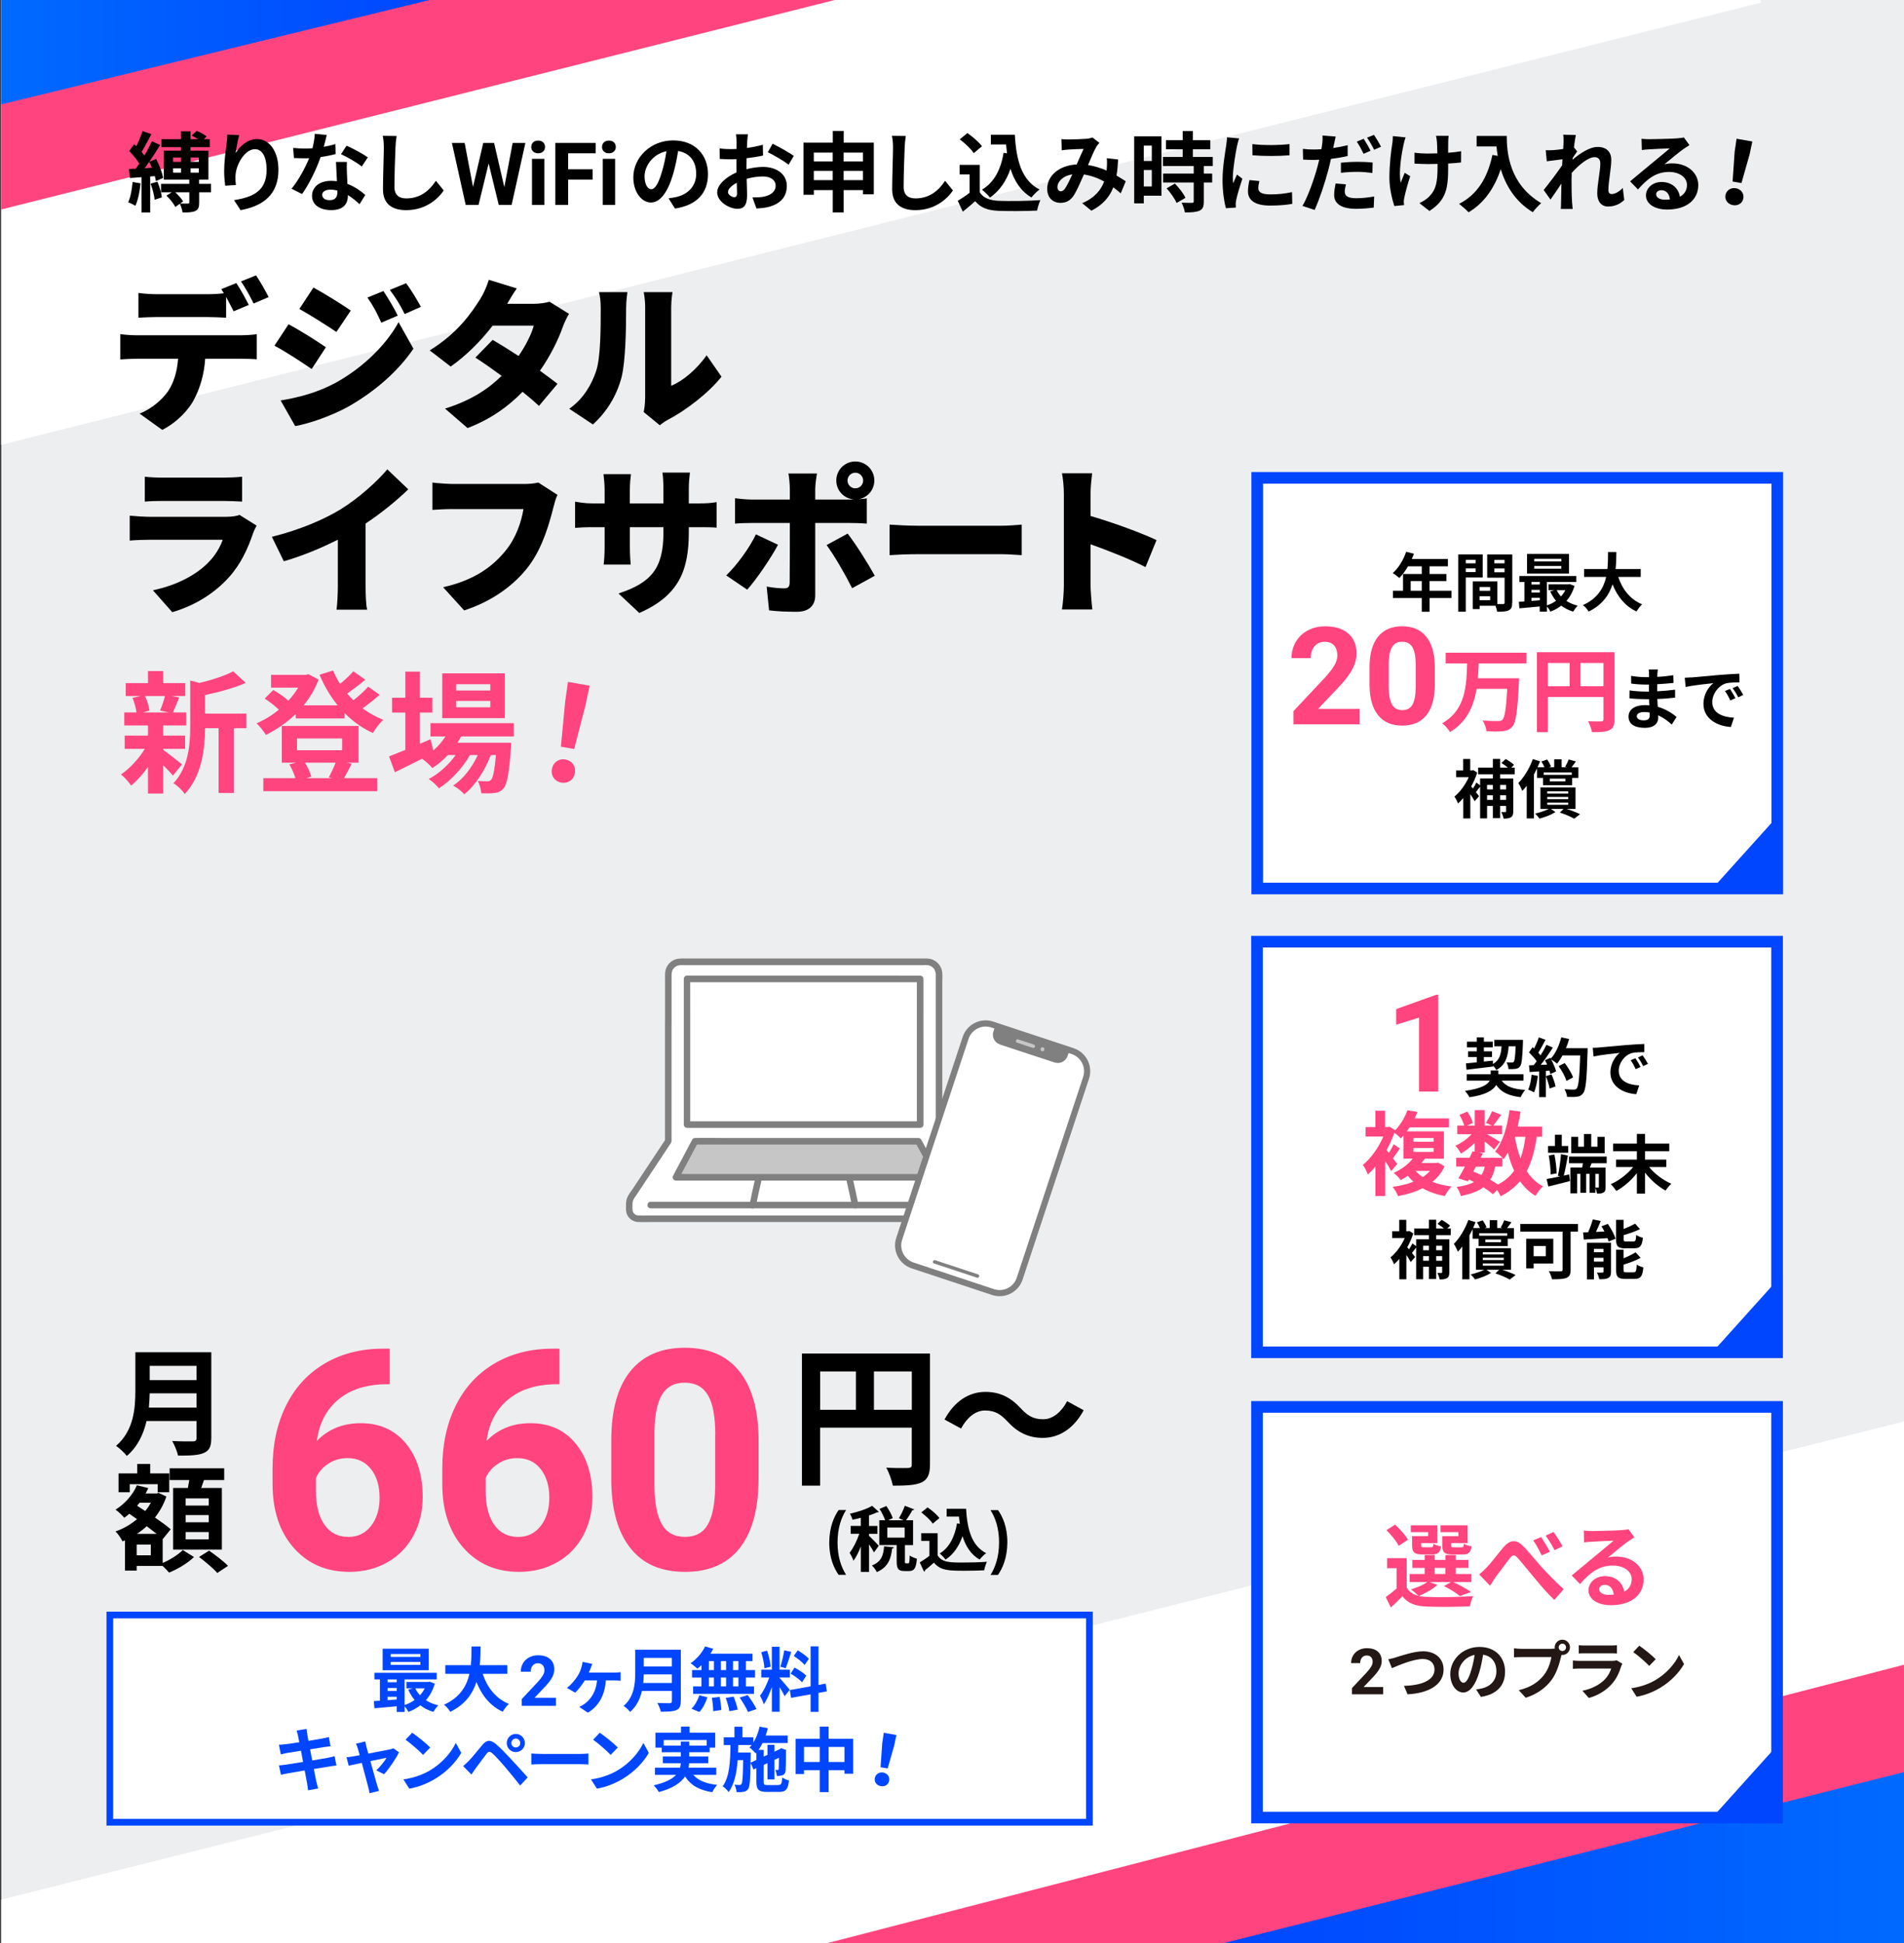 <?xml version="1.0" encoding="UTF-8" standalone="no"?><!DOCTYPE svg PUBLIC "-//W3C//DTD SVG 1.1//EN" "http://www.w3.org/Graphics/SVG/1.1/DTD/svg11.dtd"><svg width="100%" height="100%" viewBox="0 0 441 450" version="1.1" xmlns="http://www.w3.org/2000/svg" xmlns:xlink="http://www.w3.org/1999/xlink" xml:space="preserve" xmlns:serif="http://www.serif.com/" style="fill-rule:evenodd;clip-rule:evenodd;stroke-miterlimit:10;"><rect x="0" y="0" width="441" height="450" fill="#333333" stroke="none"/><g transform="matrix(1,0,0,1,0,-406)"><g transform="matrix(1,0,0,1,0,406)"><rect id="KV--SP-" serif:id="KV (SP)" x="0" y="0" width="441" height="450" style="fill:none;"/><clipPath id="_clip1"><rect id="KV--SP-1" serif:id="KV (SP)" x="0" y="0" width="441" height="450"/></clipPath><g clip-path="url(#_clip1)"><g id="SPバックグラウンド"><rect x="0.29" y="-0.32" width="440.71" height="450.32" style="fill:#edeef0;"/><g><clipPath id="_clip2"><rect x="0.29" y="-0.32" width="440.71" height="450.32"/></clipPath><g clip-path="url(#_clip2)"><g><clipPath id="_clip3"><rect x="-98.68" y="275.06" width="683" height="175"/></clipPath><g clip-path="url(#_clip3)"><g><path d="M-705.98,677.23L665.01,332.72" style="fill:none;fill-rule:nonzero;stroke:#fff;stroke-width:116px;"/><path d="M-182.17,546.66L600.07,562.59L600.07,344.43L-182.17,546.66Z" style="fill:#ff4480;fill-rule:nonzero;"/><path d="M-78.24,540.9L704,540.9L704,344.34L-78.24,540.9Z" style="fill:url(#_Linear4);fill-rule:nonzero;"/></g></g></g><g><clipPath id="_clip5"><rect x="-275.2" y="-0.43" width="683" height="175"/></clipPath><g clip-path="url(#_clip5)"><g><path d="M-326.5,124.81L1044.48,-219.69" style="fill:none;fill-rule:nonzero;stroke:#fff;stroke-width:117px;"/><path d="M393.25,-50.23L-388.99,-41.45L-388.99,146.33L393.25,-50.23Z" style="fill:#ff4480;fill-rule:nonzero;"/><path d="M345.04,-59.83L-437.2,-83.57L-437.2,130.78L345.04,-59.83Z" style="fill:url(#_Linear6);fill-rule:nonzero;"/></g></g></g></g></g></g><g id="SP"><rect x="0" y="0" width="441" height="450" style="fill:none;"/><g><g><rect x="291.2" y="110.67" width="120.45" height="95.1" style="fill:#fff;"/><path d="M410.3,112.02L410.3,204.43L292.55,204.43L292.55,112.02L410.3,112.02M413,109.32L289.85,109.32L289.85,207.12L413,207.12L413,109.32Z" style="fill:#0046ff;fill-rule:nonzero;"/></g><path d="M412.91,187.7L412.91,206.94L395.59,206.94" style="fill:#0046ff;fill-rule:nonzero;"/></g><g><path d="M336.19,138.51L331.12,138.51L331.12,141.68L329.3,141.68L329.3,138.51L322.63,138.51L322.63,136.82L324.97,136.82L324.97,132.94L329.3,132.94L329.3,131.16L326.13,131.16C325.52,132.21 324.81,133.16 324.11,133.86C323.77,133.56 323.01,132.97 322.58,132.72C323.91,131.59 325.05,129.7 325.69,127.79L327.48,128.25C327.35,128.66 327.18,129.06 326.99,129.46L335.36,129.46L335.36,131.16L331.11,131.16L331.11,132.94L335.02,132.94L335.02,134.57L331.11,134.57L331.11,136.82L336.18,136.82L336.18,138.51L336.19,138.51ZM329.3,136.82L329.3,134.57L326.74,134.57L326.74,136.82L329.3,136.82Z" style="fill-rule:nonzero;"/><path d="M339.5,133.74L339.5,141.67L337.75,141.67L337.75,128.4L343.42,128.4L343.42,133.75L339.49,133.75L339.5,133.74ZM339.5,129.67L339.5,130.46L341.78,130.46L341.78,129.67L339.5,129.67ZM341.78,132.49L341.78,131.64L339.5,131.64L339.5,132.49L341.78,132.49ZM350.25,139.59C350.25,140.54 350.06,141.06 349.47,141.34C348.89,141.64 348.03,141.68 346.76,141.68C346.72,141.31 346.55,140.76 346.38,140.3L342.71,140.3L342.71,141.06L341.11,141.06L341.11,134.65L346.81,134.65L346.81,139.91C347.39,139.92 347.94,139.92 348.13,139.91C348.4,139.91 348.49,139.82 348.49,139.58L348.49,133.79L344.46,133.79L344.46,128.41L350.27,128.41L350.27,139.6L350.25,139.59ZM342.69,135.94L342.69,136.83L345.14,136.83L345.14,135.94L342.69,135.94ZM345.14,139.01L345.14,138.09L342.69,138.09L342.69,139.01L345.14,139.01ZM346.12,129.68L346.12,130.47L348.48,130.47L348.48,129.68L346.12,129.68ZM348.48,132.53L348.48,131.65L346.12,131.65L346.12,132.53L348.48,132.53Z" style="fill-rule:nonzero;"/><path d="M364.68,135.69C364.28,137.08 363.64,138.24 362.81,139.17C363.55,139.66 364.44,140.03 365.42,140.27C365.08,140.6 364.62,141.23 364.38,141.65C363.33,141.34 362.41,140.88 361.62,140.27C360.87,140.85 360.02,141.31 359.1,141.65C358.94,141.31 358.61,140.82 358.31,140.46L358.31,141.66L356.62,141.66L356.62,140.46C354.92,140.62 353.23,140.77 351.92,140.89L351.79,139.38C352.17,139.35 352.62,139.34 353.08,139.29L353.08,134.79L351.92,134.79L351.92,133.4L365.09,133.4L365.09,134.79L358.3,134.79L358.3,140.21C359.06,139.96 359.78,139.6 360.4,139.14C359.87,138.5 359.41,137.76 359.05,136.95L360.03,136.68L358.67,136.68L358.67,135.33L363.28,135.33L363.58,135.27L364.66,135.69L364.68,135.69ZM363.41,132.84L353.68,132.84L353.68,128.29L363.41,128.29L363.41,132.84ZM354.71,134.78L354.71,135.37L356.64,135.37L356.64,134.78L354.71,134.78ZM354.71,137.23L356.64,137.23L356.64,136.61L354.71,136.61L354.71,137.23ZM354.71,139.17C355.33,139.13 355.98,139.08 356.64,139.02L356.64,138.44L354.71,138.44L354.71,139.17ZM361.64,129.42L355.36,129.42L355.36,130.03L361.64,130.03L361.64,129.42ZM361.64,131.09L355.36,131.09L355.36,131.71L361.64,131.71L361.64,131.09ZM360.56,136.68C360.81,137.21 361.15,137.7 361.55,138.13C361.95,137.7 362.29,137.21 362.56,136.68L360.56,136.68Z" style="fill-rule:nonzero;"/><path d="M374.81,133.62C375.79,136.51 377.58,138.83 380.35,139.96C379.91,140.33 379.33,141.12 379.05,141.62C376.37,140.36 374.65,138.2 373.49,135.34C372.69,137.81 371.09,140.13 367.95,141.64C367.67,141.15 367.15,140.51 366.63,140.14C370.02,138.63 371.43,136.17 372.01,133.62L366.91,133.62L366.91,131.8L372.3,131.8C372.45,130.41 372.43,129.06 372.45,127.84L374.38,127.84C374.37,129.06 374.35,130.42 374.2,131.8L380.02,131.8L380.02,133.62L374.8,133.62L374.81,133.62Z" style="fill-rule:nonzero;"/><path d="M314.93,167.74L299.59,167.74L299.59,164.7L306.83,156.98C307.82,155.89 308.56,154.95 309.04,154.14C309.52,153.33 309.75,152.56 309.75,151.83C309.75,150.84 309.5,150.05 309,149.49C308.5,148.93 307.78,148.64 306.85,148.64C305.85,148.64 305.05,148.99 304.47,149.68C303.89,150.37 303.6,151.28 303.6,152.41L299.14,152.41C299.14,151.05 299.47,149.8 300.12,148.67C300.77,147.54 301.69,146.66 302.88,146.02C304.07,145.38 305.42,145.06 306.92,145.06C309.23,145.06 311.02,145.61 312.29,146.72C313.57,147.83 314.2,149.39 314.2,151.41C314.2,152.52 313.91,153.64 313.34,154.79C312.77,155.94 311.78,157.28 310.39,158.8L305.3,164.17L314.92,164.17L314.92,167.75L314.93,167.74Z" style="fill:#ff4480;fill-rule:nonzero;"/><path d="M332.34,158.49C332.34,161.58 331.7,163.95 330.42,165.59C329.14,167.23 327.26,168.05 324.79,168.05C322.32,168.05 320.49,167.25 319.19,165.64C317.9,164.03 317.24,161.73 317.21,158.72L317.21,154.6C317.21,151.47 317.86,149.1 319.16,147.48C320.46,145.86 322.32,145.05 324.76,145.05C327.2,145.05 329.06,145.85 330.35,147.46C331.64,149.06 332.3,151.37 332.33,154.37L332.33,158.49L332.34,158.49ZM327.9,153.96C327.9,152.1 327.65,150.75 327.14,149.9C326.63,149.05 325.84,148.63 324.76,148.63C323.68,148.63 322.94,149.03 322.45,149.84C321.95,150.65 321.69,151.9 321.66,153.62L321.66,159.07C321.66,160.9 321.91,162.25 322.41,163.14C322.91,164.03 323.7,164.47 324.8,164.47C325.9,164.47 326.67,164.04 327.15,163.19C327.63,162.34 327.88,161.04 327.9,159.28L327.9,153.96Z" style="fill:#ff4480;fill-rule:nonzero;"/><path d="M342.49,153.64C342.45,154.77 342.4,155.94 342.3,157.09L351.86,157.09C351.86,157.09 351.84,157.9 351.8,158.22C351.48,164.76 351.12,167.34 350.29,168.27C349.65,169.02 348.97,169.23 348.01,169.34C347.18,169.45 345.71,169.42 344.3,169.36C344.24,168.64 343.87,167.57 343.41,166.87C344.88,167 346.33,167 346.97,167C347.42,167 347.69,166.96 347.97,166.72C348.52,166.19 348.86,164.1 349.1,159.54L342.01,159.54C341.35,163.48 339.82,167.16 335.85,169.55C335.47,168.87 334.68,168 334.02,167.51C339.49,164.44 339.66,158.78 339.81,153.65L334.85,153.65L334.85,151.16L353.57,151.16L353.57,153.65L342.5,153.65L342.49,153.64Z" style="fill:#ff4480;fill-rule:nonzero;"/><path d="M373.95,166.61C373.95,167.99 373.65,168.7 372.76,169.1C371.91,169.53 370.63,169.57 368.74,169.57C368.61,168.87 368.19,167.69 367.82,167.03C369.03,167.12 370.42,167.09 370.84,167.09C371.24,167.07 371.39,166.94 371.39,166.58L371.39,161.43L358.53,161.43L358.53,169.57L355.97,169.57L355.97,151.04L373.95,151.04L373.95,166.61ZM358.53,158.92L363.56,158.92L363.56,153.55L358.53,153.55L358.53,158.92ZM371.39,158.92L371.39,153.55L366.07,153.55L366.07,158.92L371.39,158.92Z" style="fill:#ff4480;fill-rule:nonzero;"/><path d="M387.21,167.82C386.38,167.03 385.31,166.23 384.06,165.66C384.08,165.86 384.08,166.05 384.08,166.21C384.08,167.55 383.07,168.57 381.01,168.57C378.52,168.57 377.2,167.63 377.2,165.97C377.2,164.31 378.65,163.3 381.05,163.3C381.38,163.3 381.7,163.32 382.01,163.35C381.98,162.88 381.96,162.39 381.95,161.93L381.15,161.93C380.24,161.93 378.44,161.85 377.41,161.73L377.43,159.89C378.33,160.06 380.36,160.17 381.19,160.17L381.93,160.17L381.93,158.55L381.19,158.55C380.2,158.55 378.7,158.46 377.81,158.31L377.79,156.53C378.77,156.72 380.21,156.83 381.17,156.83L381.94,156.83L381.94,156.12C381.94,155.84 381.92,155.35 381.86,155.05L383.99,155.05C383.94,155.36 383.9,155.76 383.88,156.15L383.86,156.76C385.07,156.71 386.22,156.59 387.57,156.38L387.62,158.17C386.6,158.26 385.34,158.39 383.85,158.47L383.83,160.09C385.4,160.03 386.71,159.88 387.98,159.73L387.98,161.57C386.58,161.73 385.37,161.84 383.86,161.88C383.89,162.46 383.92,163.09 383.97,163.69C385.94,164.26 387.43,165.29 388.33,166.05L387.21,167.8L387.21,167.82ZM382.08,165.02C381.67,164.96 381.25,164.91 380.81,164.91C379.71,164.91 379.11,165.33 379.11,165.87C379.11,166.45 379.66,166.83 380.73,166.83C381.56,166.83 382.1,166.58 382.1,165.68C382.1,165.51 382.1,165.29 382.08,165.02Z" style="fill-rule:nonzero;"/><path d="M391.73,156.9C393.04,156.79 395.62,156.55 398.46,156.3C400.06,156.17 401.76,156.08 402.86,156.03L402.88,158.04C402.05,158.04 400.71,158.06 399.88,158.24C397.99,158.74 396.59,160.76 396.59,162.6C396.59,165.16 398.98,166.09 401.62,166.22L400.9,168.37C397.63,168.17 394.55,166.4 394.55,163.02C394.55,160.77 395.79,159.01 396.85,158.22C395.5,158.36 392.23,158.71 390.42,159.1L390.22,156.96C390.85,156.94 391.45,156.91 391.75,156.88L391.73,156.9ZM401.96,161.7L400.76,162.23C400.37,161.36 400.04,160.75 399.53,160.04L400.69,159.55C401.07,160.12 401.65,161.06 401.95,161.69L401.96,161.7ZM403.78,160.93L402.6,161.5C402.18,160.65 401.81,160.07 401.31,159.38L402.46,158.85C402.85,159.4 403.45,160.33 403.78,160.94L403.78,160.93Z" style="fill-rule:nonzero;"/><path d="M347.45,179.34L347.45,180.3L350.5,180.3L350.5,187.91C350.5,188.61 350.38,189.02 349.95,189.29C349.53,189.54 348.99,189.59 348.26,189.59C348.19,189.16 347.95,188.48 347.73,188.08C348.12,188.09 348.52,188.09 348.65,188.09C348.8,188.09 348.84,188.05 348.84,187.88L348.84,186.65L347.45,186.65L347.45,189.49L345.78,189.49L345.78,186.65L344.43,186.65L344.43,189.54L342.82,189.54L342.82,182.19C342.48,182.64 342.14,183.1 341.84,183.46L342.58,184.39L341.56,185.56C341.34,185.13 340.95,184.52 340.55,183.93L340.55,189.55L338.92,189.55L338.92,184.82C338.52,185.29 338.11,185.72 337.69,186.08C337.53,185.64 337.13,184.78 336.86,184.5C338.13,183.48 339.41,181.76 340.18,180L337.26,180L337.26,178.43L338.9,178.43L338.9,175.78L340.53,175.78L340.53,178.43L340.95,178.43L341.26,178.37L342.15,178.93C341.81,180.03 341.32,181.12 340.76,182.13L341.16,182.62C341.46,182.17 341.77,181.64 341.95,181.24L342.82,181.89L342.82,180.29L345.78,180.29L345.78,179.33L342.36,179.33L342.36,177.78L345.78,177.78L345.78,175.76L347.45,175.76L347.45,177.78L349.26,177.78C348.83,177.41 348.25,177.01 347.76,176.71L348.72,175.79C349.39,176.15 350.26,176.71 350.67,177.14L350.03,177.78L350.83,177.78L350.83,179.33L347.44,179.33L347.45,179.34ZM344.43,181.78L344.43,182.83L345.78,182.83L345.78,181.78L344.43,181.78ZM345.78,185.26L345.78,184.19L344.43,184.19L344.43,185.26L345.78,185.26ZM347.45,181.78L347.45,182.83L348.84,182.83L348.84,181.78L347.45,181.78ZM348.84,185.26L348.84,184.19L347.45,184.19L347.45,185.26L348.84,185.26Z" style="fill-rule:nonzero;"/><path d="M356.04,177.89C355.8,178.38 355.55,178.88 355.28,179.37L355.28,189.55L353.61,189.55L353.61,181.98C353.28,182.41 352.94,182.81 352.6,183.17C352.44,182.74 351.96,181.76 351.67,181.35C353,180.02 354.28,177.91 355.03,175.8L356.7,176.33C356.52,176.77 356.33,177.23 356.12,177.69L357.72,177.69C357.54,177.26 357.29,176.76 357.01,176.36L358.34,175.9C358.71,176.39 359.07,177.07 359.24,177.51L358.77,177.69L359.98,177.69L359.98,175.85L361.7,175.85L361.7,177.69L362.91,177.69L362.53,177.56C362.81,177.09 363.17,176.37 363.34,175.89L365.01,176.35C364.65,176.85 364.3,177.31 364,177.7L365.58,177.7L365.58,180.17L364.14,180.17L364.14,181.86L357.4,181.86L357.4,180.17L356.01,180.17L356.01,177.9L356.04,177.89ZM362.83,187.34C363.99,187.71 365.23,188.18 365.97,188.57L364.61,189.61C363.87,189.17 362.55,188.6 361.29,188.19L362.15,187.35L359.23,187.35L360.27,188.08C359.26,188.72 357.8,189.28 356.55,189.59C356.34,189.23 355.9,188.73 355.57,188.43C356.67,188.18 357.88,187.75 358.73,187.35L356.79,187.35L356.79,182.36L364.91,182.36L364.91,187.35L362.84,187.35L362.83,187.34ZM357.54,178.9L357.54,179.46L364.04,179.46L364.04,178.9L357.54,178.9ZM358.37,183.79L363.23,183.79L363.23,183.28L358.37,183.28L358.37,183.79ZM358.37,185.09L363.23,185.09L363.23,184.57L358.37,184.57L358.37,185.09ZM358.37,186.39L363.23,186.39L363.23,185.88L358.37,185.88L358.37,186.39ZM362.58,180.34L358.96,180.34L358.96,180.96L362.58,180.96L362.58,180.34Z" style="fill-rule:nonzero;"/></g><g><path d="M32.55,42.47C32.39,44.39 31.94,46.37 31.36,47.66C30.98,47.42 30.15,47.01 29.68,46.85C30.27,45.66 30.55,43.86 30.71,42.16L32.55,42.46L32.55,42.47ZM34.79,40.87L34.79,49.21L32.77,49.21L32.77,41.03L30.1,41.23L29.86,39.15C30.35,39.13 30.87,39.09 31.46,39.07C31.72,38.71 32.01,38.3 32.27,37.9C31.74,36.97 30.75,35.84 29.93,34.97L31.08,33.41C31.24,33.55 31.4,33.71 31.57,33.87C32.14,32.76 32.7,31.39 33.02,30.36L35.06,31.07C34.33,32.46 33.5,34.06 32.8,35.19C33.04,35.47 33.26,35.76 33.45,36.02C34.12,34.89 34.72,33.71 35.19,32.72L37.09,33.59C36.34,34.82 35.47,36.18 34.59,37.46L36.17,36.81C36.9,38.23 37.58,40.04 37.79,41.21L36.11,41.94C36.05,41.6 35.97,41.21 35.85,40.79L34.82,40.87L34.79,40.87ZM35.17,38.86C34.99,38.37 34.79,37.89 34.56,37.46C34.2,37.99 33.85,38.49 33.49,38.96L35.17,38.86ZM36.46,42.08C36.96,43.23 37.37,44.7 37.49,45.71L35.81,46.26C35.73,45.25 35.33,43.73 34.88,42.54L36.46,42.08ZM48.9,44.54L46.13,44.54L46.13,46.95C46.13,47.98 45.95,48.54 45.22,48.87C44.51,49.19 43.58,49.21 42.29,49.21C42.19,48.6 41.95,47.78 41.66,47.19L40.61,47.94C40.25,47.19 39.38,46.08 38.55,45.31L39.78,44.54L37.3,44.54L37.3,42.58L43.84,42.58L43.84,41.59L37.94,41.59L37.94,34.89L41.92,34.89L41.92,34.08L37.38,34.08L37.38,32.24L41.92,32.24L41.92,30.42L44.14,30.42L44.14,32.24L45.9,32.24C45.44,31.94 44.87,31.61 44.4,31.41L45.55,30.32C46.36,30.62 47.31,31.17 47.85,31.59L47.22,32.24L48.59,32.24L48.59,34.08L44.13,34.08L44.13,34.89L48.27,34.89L48.27,41.59L46.11,41.59L46.11,42.58L48.88,42.58L48.88,44.54L48.9,44.54ZM40.09,37.49L41.93,37.49L41.93,36.48L40.09,36.48L40.09,37.49ZM40.09,39.99L41.93,39.99L41.93,38.98L40.09,38.98L40.09,39.99ZM43.85,44.53L40.6,44.53C41.33,45.2 42.06,46.05 42.42,46.65L41.73,47.14C42.48,47.16 43.24,47.16 43.51,47.14C43.77,47.14 43.85,47.08 43.85,46.88L43.85,44.53ZM44.15,36.47L44.15,37.48L46.05,37.48L46.05,36.47L44.15,36.47ZM46.05,39.99L46.05,38.98L44.15,38.98L44.15,39.99L46.05,39.99Z" style="fill-rule:nonzero;"/><path d="M55.4,31.3C55.12,32.29 54.71,34.33 54.59,35.44C55.54,33.9 57.28,32.21 59.54,32.21C62.33,32.21 64.49,34.94 64.49,39.34C64.49,45 61.02,47.7 55.72,48.67L54.2,46.35C58.64,45.66 61.75,44.21 61.75,39.36C61.75,36.27 60.72,34.55 59.06,34.55C56.7,34.55 54.64,38.11 54.54,40.73C54.52,41.28 54.52,41.92 54.64,42.85L52.16,43.01C52.06,42.24 51.92,41.01 51.92,39.68C51.92,37.82 52.18,35.34 52.49,33.28C52.59,32.55 52.63,31.74 52.65,31.18L55.4,31.3Z" style="fill-rule:nonzero;"/><path d="M77.72,35.69C76.81,35.93 75.58,36.19 74.25,36.38C73.3,39.19 71.58,42.66 69.97,44.94L67.53,43.71C69.15,41.75 70.72,38.8 71.61,36.64C71.27,36.66 70.92,36.66 70.58,36.66C69.75,36.66 68.94,36.64 68.08,36.6L67.9,34.26C68.77,34.36 69.84,34.4 70.57,34.4C71.16,34.4 71.76,34.38 72.37,34.34C72.65,33.23 72.87,32.02 72.91,30.99L75.68,31.27C75.52,31.92 75.28,32.93 74.99,34C75.96,33.84 76.89,33.62 77.68,33.37L77.74,35.69L77.72,35.69ZM80.35,37.49C80.29,38.34 80.33,39.17 80.35,40.06C80.37,40.63 80.41,41.6 80.47,42.59C82.19,43.24 83.6,44.25 84.61,45.15L83.28,47.29C82.57,46.64 81.66,45.84 80.57,45.17L80.57,45.35C80.57,47.21 79.56,48.66 76.71,48.66C74.23,48.66 72.27,47.55 72.27,45.35C72.27,43.39 73.91,41.88 76.69,41.88C77.15,41.88 77.62,41.92 78.04,41.96C77.98,40.47 77.88,38.71 77.82,37.5L80.34,37.5L80.35,37.49ZM78.15,44.12C77.63,44 77.1,43.92 76.53,43.92C75.38,43.92 74.63,44.4 74.63,45.11C74.63,45.86 75.26,46.36 76.35,46.36C77.7,46.36 78.15,45.57 78.15,44.5L78.15,44.12ZM83.79,38.56C82.64,37.63 80.36,36.32 78.98,35.71L80.27,33.73C81.7,34.36 84.19,35.71 85.2,36.44L83.79,38.56Z" style="fill-rule:nonzero;"/><path d="M91.86,31.5C91.72,32.35 91.62,33.36 91.6,34.17C91.5,36.31 91.36,40.8 91.36,43.28C91.36,45.3 92.57,45.95 94.11,45.95C97.42,45.95 99.52,44.05 100.96,41.87L102.78,44.11C101.49,46.01 98.66,48.67 94.09,48.67C90.82,48.67 88.7,47.24 88.7,43.82C88.7,41.13 88.9,35.88 88.9,34.16C88.9,33.21 88.82,32.24 88.64,31.45L91.87,31.49L91.86,31.5Z" style="fill-rule:nonzero;"/><path d="M116.81,43.32L118.74,33.1L121.69,33.1L118.5,47.46L115.52,47.46L113.18,37.85L110.84,47.46L107.86,47.46L104.67,33.1L107.62,33.1L109.56,43.3L111.93,33.1L114.44,33.1L116.8,43.32L116.81,43.32Z" style="fill-rule:nonzero;"/><path d="M123.05,34.03C123.05,33.6 123.19,33.25 123.48,32.97C123.77,32.69 124.16,32.56 124.65,32.56C125.14,32.56 125.53,32.7 125.81,32.97C126.1,33.25 126.24,33.6 126.24,34.03C126.24,34.46 126.09,34.82 125.8,35.09C125.51,35.37 125.12,35.5 124.64,35.5C124.16,35.5 123.77,35.36 123.48,35.09C123.19,34.81 123.04,34.46 123.04,34.03L123.05,34.03ZM126.08,47.46L123.22,47.46L123.22,36.79L126.08,36.79L126.08,47.46Z" style="fill-rule:nonzero;"/><path d="M137.27,41.59L131.59,41.59L131.59,47.46L128.63,47.46L128.63,33.1L137.98,33.1L137.98,35.5L131.59,35.5L131.59,39.21L137.27,39.21L137.27,41.6L137.27,41.59Z" style="fill-rule:nonzero;"/><path d="M139.44,34.03C139.44,33.6 139.58,33.25 139.87,32.97C140.16,32.69 140.55,32.56 141.04,32.56C141.53,32.56 141.92,32.7 142.2,32.97C142.49,33.25 142.63,33.6 142.63,34.03C142.63,34.46 142.48,34.82 142.19,35.09C141.9,35.37 141.51,35.5 141.03,35.5C140.55,35.5 140.16,35.36 139.87,35.09C139.58,34.81 139.43,34.46 139.43,34.03L139.44,34.03ZM142.47,47.46L139.61,47.46L139.61,36.79L142.47,36.79L142.47,47.46Z" style="fill-rule:nonzero;"/><path d="M154.85,45.93C155.62,45.83 156.18,45.73 156.71,45.61C159.28,45 161.25,43.17 161.25,40.26C161.25,37.35 159.75,35.43 157.07,34.97C156.79,36.67 156.44,38.53 155.88,40.4C154.69,44.44 152.95,46.9 150.77,46.9C148.59,46.9 146.69,44.46 146.69,41.08C146.69,36.47 150.71,32.52 155.9,32.52C161.09,32.52 163.98,35.97 163.98,40.34C163.98,44.71 161.39,47.53 156.34,48.3L154.85,45.94L154.85,45.93ZM153.29,39.87C153.75,38.4 154.12,36.68 154.36,35.02C151.05,35.71 149.29,38.62 149.29,40.82C149.29,42.84 150.1,43.83 150.85,43.83C151.68,43.83 152.49,42.58 153.29,39.87Z" style="fill-rule:nonzero;"/><path d="M172.91,39.18C174.26,38.84 175.64,38.66 176.75,38.66C179.82,38.66 182.24,40.3 182.24,43.04C182.24,45.4 181.01,47.18 177.84,47.97C176.91,48.17 176,48.25 175.21,48.29L174.28,45.72C175.19,45.72 176.04,45.7 176.74,45.58C178.36,45.3 179.65,44.47 179.65,43.01C179.65,41.66 178.44,40.87 176.7,40.87C175.47,40.87 174.18,41.07 172.94,41.41C172.98,43.01 173.04,44.54 173.04,45.23C173.04,47.71 172.13,48.36 170.84,48.36C168.88,48.36 166.11,46.68 166.11,44.56C166.11,42.8 168.15,41 170.59,39.93C170.57,39.47 170.57,39 170.57,38.54L170.57,36.86C170.19,36.88 169.82,36.9 169.5,36.9C168.59,36.9 167.58,36.88 166.71,36.8L166.67,34.38C167.84,34.52 168.71,34.54 169.44,34.54C169.8,34.54 170.19,34.52 170.59,34.5C170.61,33.79 170.61,33.21 170.61,32.86C170.61,32.44 170.53,31.47 170.47,31.1L173.22,31.1C173.18,31.46 173.1,32.33 173.06,32.84C173.04,33.28 173.02,33.77 173,34.27C174.31,34.09 175.63,33.83 176.68,33.52L176.74,36.02C175.61,36.28 174.24,36.48 172.92,36.65C172.9,37.26 172.9,37.86 172.9,38.45L172.9,39.16L172.91,39.18ZM170.71,44.8C170.71,44.3 170.69,43.39 170.65,42.34C169.42,42.97 168.61,43.79 168.61,44.5C168.61,45.11 169.54,45.67 170.06,45.67C170.42,45.67 170.71,45.49 170.71,44.8ZM178.95,33.29C180.49,34.04 182.81,35.35 183.86,36.1L182.65,38.16C181.7,37.33 179.09,35.86 177.84,35.25L178.95,33.29Z" style="fill-rule:nonzero;"/><path d="M202.39,33.04L202.39,45L199.89,45L199.89,44.03L195.4,44.03L195.4,49.2L192.88,49.2L192.88,44.03L188.5,44.03L188.5,45.1L186.1,45.1L186.1,33.04L192.89,33.04L192.89,30.33L195.41,30.33L195.41,33.04L202.4,33.04L202.39,33.04ZM188.49,35.34L188.49,37.38L192.87,37.38L192.87,35.34L188.49,35.34ZM192.87,41.72L192.87,39.58L188.49,39.58L188.49,41.72L192.87,41.72ZM195.39,35.34L195.39,37.38L199.88,37.38L199.88,35.34L195.39,35.34ZM199.88,41.72L199.88,39.58L195.39,39.58L195.39,41.72L199.88,41.72Z" style="fill-rule:nonzero;"/><path d="M209.8,31.5C209.66,32.35 209.56,33.36 209.54,34.17C209.44,36.31 209.3,40.8 209.3,43.28C209.3,45.3 210.51,45.95 212.05,45.95C215.36,45.95 217.46,44.05 218.9,41.87L220.72,44.11C219.43,46.01 216.6,48.67 212.03,48.67C208.76,48.67 206.64,47.24 206.64,43.82C206.64,41.13 206.84,35.88 206.84,34.16C206.84,33.21 206.76,32.24 206.58,31.45L209.81,31.49L209.8,31.5Z" style="fill-rule:nonzero;"/><path d="M226.93,44.53C227.76,45.88 229.27,46.43 231.37,46.51C233.73,46.61 238.28,46.55 240.96,46.35C240.7,46.92 240.33,48.09 240.21,48.77C237.79,48.89 233.73,48.93 231.32,48.83C228.83,48.73 227.18,48.16 225.87,46.59C224.98,47.38 224.09,48.17 223,49.01L221.83,46.51C222.68,46 223.69,45.34 224.58,44.65L224.58,40.39L222.26,40.39L222.26,38.19L226.93,38.19L226.93,44.53ZM225.54,35.46C224.91,34.49 223.48,33.16 222.29,32.27L224.07,30.82C225.28,31.67 226.76,32.92 227.44,33.87L225.54,35.47L225.54,35.46ZM233.24,35.5C233.16,34.83 233.08,34.15 233.02,33.46L229.5,33.46L229.5,31.2L235.06,31.2C235.36,36.92 236.57,41.78 240.78,43.89C240.21,44.29 239.35,45.14 238.9,45.73C236.42,44.26 234.94,41.93 234.05,39.1C233.04,41.99 231.51,44.21 229.3,45.75C228.94,45.29 228.01,44.36 227.44,43.93C230.27,42.25 231.82,39.24 232.45,35.39L233.24,35.51L233.24,35.5Z" style="fill-rule:nonzero;"/><path d="M259.58,44.78C259.05,44.32 258.47,43.83 257.86,43.39C256.97,45.65 255.46,47.41 252.79,48.8L250.65,47.06C253.68,45.77 255.07,43.85 255.74,42.03C254.33,41.26 252.75,40.66 251.05,40.41C250.3,42.13 249.43,44.11 248.73,45.22C247.94,46.43 246.99,46.98 245.62,46.98C243.86,46.98 242.55,45.77 242.55,43.75C242.55,40.66 245.36,38.28 249.38,38.09C249.95,36.8 250.51,35.44 250.98,34.49C250.19,34.51 248.48,34.57 247.57,34.63C247.15,34.65 246.44,34.73 245.93,34.81L245.83,32.22C246.35,32.28 247.04,32.3 247.49,32.3C248.62,32.3 250.76,32.22 251.69,32.14C252.18,32.1 252.7,31.98 253.04,31.84L254.64,33.09C254.36,33.39 254.14,33.66 253.97,33.94C253.44,34.79 252.72,36.53 252.01,38.22C253.57,38.46 255.02,38.95 256.31,39.51C256.33,39.27 256.35,39.05 256.37,38.82C256.41,38.05 256.43,37.28 256.35,36.64L258.98,36.94C258.9,38.27 258.8,39.53 258.6,40.66C259.43,41.12 260.16,41.61 260.74,41.99L259.59,44.76L259.58,44.78ZM248.35,40.4C246.13,40.74 244.92,42.1 244.92,43.35C244.92,43.92 245.26,44.3 245.67,44.3C246.08,44.3 246.36,44.12 246.72,43.61C247.22,42.86 247.79,41.63 248.36,40.4L248.35,40.4Z" style="fill-rule:nonzero;"/><path d="M269.02,45.32L264.92,45.32L264.92,47.1L262.7,47.1L262.7,31.58L269.02,31.58L269.02,45.32ZM264.92,33.73L264.92,37.29L266.78,37.29L266.78,33.73L264.92,33.73ZM266.78,43.18L266.78,39.38L264.92,39.38L264.92,43.18L266.78,43.18ZM278.82,38.45L278.82,40.19L280.76,40.19L280.76,42.27L278.82,42.27L278.82,46.68C278.82,47.83 278.6,48.44 277.81,48.8C277.02,49.14 275.93,49.2 274.44,49.2C274.36,48.53 274,47.59 273.67,46.94C274.64,46.98 275.77,46.98 276.07,46.98C276.39,46.98 276.49,46.9 276.49,46.62L276.49,42.27L269.4,42.27L269.4,40.19L276.49,40.19L276.49,38.45L269.36,38.45L269.36,36.35L273.93,36.35L273.93,34.57L270.05,34.57L270.05,32.47L273.93,32.47L273.93,30.35L276.29,30.35L276.29,32.47L280.33,32.47L280.33,34.57L276.29,34.57L276.29,36.35L280.9,36.35L280.9,38.45L278.82,38.45ZM272.13,42.51C273.06,43.5 274.15,44.83 274.57,45.82L272.51,47.01C272.15,46.08 271.12,44.65 270.21,43.62L272.13,42.51Z" style="fill-rule:nonzero;"/><path d="M287,32.05C286.84,32.45 286.6,33.46 286.51,33.83C286.23,35.16 285.54,39.16 285.54,41.16C285.54,41.54 285.56,42.03 285.62,42.45C285.9,41.74 286.23,41.08 286.51,40.43L287.76,41.4C287.19,43.08 286.53,45.24 286.33,46.31C286.27,46.59 286.21,47.04 286.21,47.24C286.23,47.46 286.23,47.79 286.25,48.07L283.95,48.23C283.55,46.84 283.16,44.39 283.16,41.69C283.16,38.68 283.77,35.31 283.99,33.77C284.07,33.2 284.19,32.44 284.19,31.81L287,32.05ZM291.69,41.93C291.53,42.58 291.45,43.06 291.45,43.61C291.45,44.5 292.22,45.02 294.24,45.02C296.04,45.02 297.51,44.86 299.25,44.5L299.31,47.21C298.02,47.45 296.4,47.61 294.14,47.61C290.69,47.61 289.05,46.36 289.05,44.32C289.05,43.49 289.19,42.64 289.39,41.71L291.69,41.93ZM298.68,33.37L298.68,35.96C296.22,36.18 292.6,36.18 290.09,35.96L290.07,33.37C292.53,33.71 296.51,33.63 298.68,33.37Z" style="fill-rule:nonzero;"/><path d="M312.15,36.13C310.96,36.41 309.61,36.63 308.27,36.8C308.09,37.65 307.89,38.54 307.66,39.37C306.93,42.18 305.58,46.26 304.49,48.62L301.68,47.69C302.87,45.67 304.39,41.49 305.13,38.68C305.27,38.13 305.43,37.57 305.55,37C305.09,37.02 304.64,37.04 304.24,37.04C303.27,37.04 302.52,37 301.82,36.96L301.76,34.48C302.79,34.6 303.46,34.62 304.28,34.62C304.87,34.62 305.45,34.6 306.06,34.56C306.14,34.14 306.2,33.73 306.24,33.43C306.34,32.68 306.36,31.87 306.32,31.39L309.37,31.63C309.23,32.2 309.05,33.08 308.95,33.53L308.79,34.28C309.92,34.12 311.05,33.9 312.14,33.63L312.14,36.13L312.15,36.13ZM311.75,42.69C311.59,43.28 311.47,43.92 311.47,44.37C311.47,45.24 311.97,45.91 314.12,45.91C315.45,45.91 316.85,45.75 318.28,45.51L318.18,48.08C317.05,48.22 315.7,48.36 314.1,48.36C310.73,48.36 309.01,47.19 309.01,45.17C309.01,44.24 309.19,43.27 309.35,42.5L311.75,42.7L311.75,42.69ZM310.58,37.68C311.69,37.56 313.13,37.48 314.42,37.48C315.55,37.48 316.76,37.52 317.93,37.64L317.87,40.06C316.88,39.94 315.65,39.8 314.44,39.8C313.05,39.8 311.83,39.88 310.58,40.02L310.58,37.68ZM315.83,35.62C315.43,34.79 314.8,33.58 314.25,32.81L315.85,32.14C316.35,32.89 317.08,34.16 317.45,34.91L315.83,35.62ZM318.23,31.24C318.77,32.01 319.52,33.28 319.87,33.99L318.27,34.68C317.85,33.83 317.2,32.66 316.63,31.89L318.23,31.24Z" style="fill-rule:nonzero;"/><path d="M325.56,31.81C325.4,32.29 325.18,33 325.1,33.43C324.62,35.65 323.91,39.83 324.43,42.32C324.69,41.71 325.04,40.74 325.36,40.02L326.63,40.81C326.04,42.55 325.52,44.57 325.28,45.7C325.2,46 325.14,46.45 325.14,46.67C325.16,46.87 325.18,47.22 325.2,47.5L322.96,47.72C322.54,46.51 321.81,43.72 321.81,41.24C321.81,37.97 322.21,34.88 322.48,33.26C322.58,32.69 322.6,32.03 322.6,31.52L325.57,31.82L325.56,31.81ZM338.39,37.63C337.58,37.73 336.55,37.81 335.42,37.87L335.42,38.7C335.42,43.43 335.06,46.32 331.08,48.86L328.76,47.04C329.53,46.7 330.54,46.07 331.1,45.44C332.64,43.84 332.96,42.07 332.96,38.69L332.96,37.96C332.21,37.98 331.45,38 330.72,38C329.85,38 328.62,37.94 327.63,37.9L327.63,35.36C328.62,35.5 329.59,35.56 330.66,35.56C331.39,35.56 332.16,35.54 332.92,35.52C332.9,34.41 332.86,33.38 332.82,32.83C332.78,32.41 332.7,31.8 332.6,31.46L335.53,31.46C335.45,31.9 335.45,32.37 335.43,32.81C335.41,33.25 335.41,34.28 335.41,35.38C336.54,35.3 337.59,35.18 338.42,35.02L338.4,37.63L338.39,37.63Z" style="fill-rule:nonzero;"/><path d="M348.99,31.48C348.99,35.3 349.54,42.67 356.97,47.05C356.44,47.47 355.45,48.52 355.03,49.15C350.85,46.63 348.71,42.81 347.6,39.19C346.09,43.71 343.66,47.07 340.15,49.17C339.71,48.67 338.57,47.68 337.95,47.21C342.15,45.09 344.55,41.19 345.67,35.88L346.9,36.1C346.76,35.33 346.68,34.61 346.62,33.92L342.01,33.92L342.01,31.48L349,31.48L348.99,31.48Z" style="fill-rule:nonzero;"/><path d="M376.21,46.31C375.3,47.18 374.07,47.83 372.45,47.83C370.95,47.83 369.95,46.72 369.95,44.8C369.95,42.62 370.66,39.69 370.66,37.87C370.66,36.88 370.16,36.4 369.33,36.4C367.83,36.4 365.65,38.24 364.04,40.04C364.02,40.61 364,41.15 364,41.66C364,43.3 364,44.97 364.12,46.85C364.14,47.21 364.22,47.94 364.26,48.39L361.51,48.39C361.55,47.97 361.57,47.24 361.57,46.92C361.61,45.36 361.61,44.21 361.65,42.52C360.78,43.79 359.81,45.27 359.12,46.22L357.54,44C358.67,42.63 360.69,39.96 361.82,38.28L361.9,36.89C360.93,37.01 359.4,37.21 358.26,37.35L358.02,34.79C358.59,34.81 359.05,34.81 359.76,34.77C360.35,34.73 361.21,34.63 362.06,34.51C362.1,33.76 362.14,33.2 362.14,32.97C362.14,32.4 362.16,31.8 362.06,31.19L364.99,31.27C364.87,31.84 364.71,32.87 364.55,34.12L365.3,35.07C365.04,35.41 364.61,36.06 364.27,36.58C364.27,36.72 364.25,36.86 364.23,37C365.81,35.63 368.11,34.03 370.05,34.03C372.19,34.03 373.2,35.3 373.2,36.98C373.2,39.06 372.53,41.99 372.53,44.07C372.53,44.59 372.79,44.94 373.3,44.94C374.03,44.94 374.98,44.44 375.87,43.53L376.21,46.34L376.21,46.31Z" style="fill-rule:nonzero;"/><path d="M391.3,33.61C390.82,33.91 390.35,34.22 389.91,34.52C388.84,35.27 386.74,37.04 385.49,38.06C386.16,37.88 386.72,37.84 387.37,37.84C390.76,37.84 393.35,39.96 393.35,42.87C393.35,46.02 390.95,48.53 386.12,48.53C383.33,48.53 381.23,47.26 381.23,45.26C381.23,43.64 382.7,42.15 384.83,42.15C387.29,42.15 388.79,43.67 389.09,45.56C390.18,44.97 390.73,44.04 390.73,42.83C390.73,41.03 388.91,39.82 386.59,39.82C383.52,39.82 381.52,41.46 379.38,43.88L377.56,42C378.97,40.85 381.38,38.81 382.57,37.84C383.68,36.91 385.76,35.23 386.75,34.37C385.72,34.39 382.97,34.51 381.92,34.59C381.37,34.61 380.75,34.67 380.28,34.75L380.2,32.14C380.77,32.2 381.45,32.24 382.02,32.24C383.07,32.24 387.35,32.14 388.48,32.04C389.31,31.98 389.77,31.9 390.02,31.84L391.31,33.62L391.3,33.61ZM386.78,46.19C386.66,44.9 385.91,44.05 384.82,44.05C384.07,44.05 383.59,44.49 383.59,45C383.59,45.75 384.44,46.25 385.61,46.25C386.03,46.25 386.42,46.23 386.78,46.19Z" style="fill-rule:nonzero;"/><path d="M399.65,45.2C399.85,44.07 400.89,43.39 402.07,43.6C403.24,43.81 403.99,44.8 403.79,45.93C403.59,47.08 402.55,47.72 401.38,47.51C400.21,47.3 399.45,46.35 399.65,45.2ZM401.78,35.11L402.22,32.13L405.87,32.77L405.25,35.72L403.35,42.4L401.3,42.04L401.78,35.11Z" style="fill-rule:nonzero;"/></g><g><path d="M31.58,77.65L55.82,77.65C56.6,77.65 58.45,77.58 59.48,77.39L59.48,83.2C58.48,83.13 56.93,83.09 55.82,83.09L47.53,83.09C47.27,86.79 46.35,89.71 45.09,92.23C43.83,94.86 40.95,97.85 37.58,99.56L32.33,95.79C34.81,94.86 37.4,92.76 38.88,90.68C40.32,88.53 41.03,85.98 41.25,83.09L31.59,83.09C30.52,83.09 28.89,83.16 27.85,83.24L27.85,77.39C29,77.54 30.44,77.65 31.59,77.65L31.58,77.65ZM57.63,70.62L54.11,72.1C53.63,71.14 53,69.92 52.37,68.77L52.37,73.58C51,73.51 49.48,73.43 48.08,73.43L36.35,73.43C35.06,73.43 33.28,73.5 32.06,73.58L32.06,67.84C33.32,68.03 35.09,68.14 36.35,68.14L48.08,68.14C49.3,68.14 50.63,68.07 51.85,67.92C51.66,67.59 51.44,67.25 51.26,66.96L54.74,65.55C55.67,66.92 56.96,69.32 57.63,70.62ZM62.22,68.81L58.74,70.29C58,68.77 56.82,66.59 55.82,65.18L59.3,63.77C60.26,65.18 61.59,67.54 62.22,68.8L62.22,68.81Z" style="fill-rule:nonzero;"/><path d="M75.48,80.43L72.19,85.46C69.93,83.91 66.2,81.46 63.57,80.06L66.83,75.1C69.49,76.51 73.42,78.99 75.49,80.43L75.48,80.43ZM77.7,88.68C84.06,85.16 89.39,79.95 92.32,74.62L95.76,80.76C92.21,85.98 86.92,90.6 80.77,94.12C77,96.23 71.56,98.15 68.37,98.67L65,92.75C69.18,92.05 73.51,90.94 77.69,88.68L77.7,88.68ZM81.25,71.92L77.92,76.88C75.7,75.4 71.92,72.99 69.34,71.55L72.6,66.59C75.19,68 79.15,70.48 81.26,71.92L81.25,71.92ZM92.13,73.1L88.32,74.73C87.14,72.18 86.54,70.96 85.1,68.92L88.8,67.4C89.91,69.07 91.32,71.43 92.13,73.1ZM97.5,71.06L93.73,72.73C92.44,70.18 91.73,69.1 90.29,67.14L94.06,65.59C95.28,67.18 96.61,69.48 97.5,71.07L97.5,71.06Z" style="fill-rule:nonzero;"/><path d="M117.48,70.36L123.62,70.36C124.84,70.36 126.32,70.17 127.28,69.88L131.79,72.69C131.31,73.5 130.75,74.61 130.35,75.72C129.39,78.46 127.61,82.23 125.06,85.86C126.65,87.01 128.09,88.08 129.13,88.89L124.84,94C123.88,93.11 122.55,91.96 121.03,90.74C117.85,94.03 113.78,97.03 108.3,99.14L103.08,94.63C109.44,92.63 113.33,89.86 116.18,87.04C113.96,85.41 111.78,83.89 110.11,82.82L114.11,78.71C115.81,79.71 117.96,81.04 120.11,82.45C121.74,80.08 123.14,77.34 123.62,75.42L114.11,75.42C111.41,78.94 107.86,82.49 104.38,84.89L99.53,81.15C106.08,77.12 109.3,72.31 111.26,69.2C111.93,68.16 112.81,66.24 113.22,64.8L119.7,66.8C118.89,67.95 118.03,69.39 117.48,70.35L117.48,70.36Z" style="fill-rule:nonzero;"/><path d="M138.07,85.94C139.11,82.91 139.14,76.1 139.14,71.47C139.14,69.73 138.99,68.66 138.73,67.66L145.32,67.66C145.32,67.66 145.02,69.62 145.02,71.4C145.02,75.95 144.91,83.68 143.95,87.42C142.8,91.71 140.55,95.38 137.33,98.3L131.85,94.67C135.22,92.34 137.1,88.86 138.07,85.94ZM149.43,92.34L149.43,71.1C149.43,69.29 149.1,67.66 149.1,67.66L155.76,67.66C155.76,67.66 155.46,69.33 155.46,71.14L155.46,89.35C158.24,88.2 161.38,85.54 163.67,82.28L167.11,87.24C164.11,91.05 158.71,95.16 154.6,97.27C153.71,97.75 153.23,98.2 152.82,98.49L149.08,95.42C149.27,94.64 149.41,93.5 149.41,92.35L149.43,92.34Z" style="fill-rule:nonzero;"/><path d="M58.62,123.5C57.4,127.05 55.84,130.53 53.11,133.6C49.45,137.71 44.64,140.41 39.9,141.78L35.42,136.71C41.19,135.49 45.49,133.05 48.15,130.38C49.96,128.57 50.96,126.72 51.59,125.01L34.75,125.01C33.83,125.01 31.72,125.05 30.05,125.2L30.05,119.43C31.75,119.58 33.49,119.69 34.75,119.69L52.36,119.69C53.77,119.69 54.88,119.5 55.47,119.25L59.43,121.73C59.13,122.28 58.76,123.06 58.62,123.51L58.62,123.5ZM37.68,110.62L51.7,110.62C52.88,110.62 54.99,110.55 56.07,110.4L56.07,116.17C55.03,116.1 53.04,116.02 51.63,116.02L37.68,116.02C36.42,116.02 34.65,116.06 33.54,116.17L33.54,110.4C34.58,110.55 36.39,110.62 37.68,110.62Z" style="fill-rule:nonzero;"/><path d="M79.13,117.8C82.87,115.51 87.38,111.51 89.71,108.7L94.56,113.33C91.78,116.03 88.2,118.92 84.68,121.25L84.68,135.83C84.68,137.61 84.75,140.16 85.05,141.2L77.95,141.2C78.1,140.2 78.25,137.61 78.25,135.83L78.25,124.99C74.51,126.88 70.04,128.76 65.74,129.99L62.97,124.33C69.7,122.63 75,120.33 79.14,117.82L79.13,117.8Z" style="fill-rule:nonzero;"/><path d="M128.16,117.58C127.27,121.06 125.75,126.68 122.57,130.97C119.24,135.45 114.02,139.26 107.51,141.37L102.63,136C110.07,134.33 114.25,131.08 117.17,127.45C119.54,124.53 120.76,120.86 121.24,117.9L104.96,117.9C103.15,117.9 101.11,118.01 100.15,118.09L100.15,111.76C101.3,111.91 103.74,112.09 104.96,112.09L121.28,112.09C122.09,112.09 123.54,112.05 124.68,111.76L129.12,114.61C128.71,115.42 128.38,116.76 128.16,117.57L128.16,117.58Z" style="fill-rule:nonzero;"/><path d="M148.07,141.96L143.26,137.45C150.66,135.01 153.66,131.79 153.66,123.43L153.66,122.1L145.89,122.1L145.89,126.58C145.89,128.39 146,129.84 146.07,130.76L139.82,130.76C139.93,129.84 140.04,128.39 140.04,126.58L140.04,122.1L137.38,122.1C135.38,122.1 134.27,122.17 133.2,122.25L133.2,116.18C134.05,116.33 135.38,116.59 137.38,116.59L140.04,116.59L140.04,113.52C140.04,112.3 139.93,111.11 139.78,109.82L146.14,109.82C146.03,110.71 145.88,111.97 145.88,113.56L145.88,116.59L153.65,116.59L153.65,113.11C153.65,111.59 153.58,110.37 153.43,109.45L159.8,109.45C159.69,110.41 159.54,111.6 159.54,113.11L159.54,116.59L161.5,116.59C163.65,116.59 164.68,116.52 165.98,116.29L165.98,122.21C164.94,122.1 163.65,122.1 161.54,122.1L159.54,122.1L159.54,123.28C159.54,132.05 157.28,137.93 148.07,141.97L148.07,141.96Z" style="fill-rule:nonzero;"/><path d="M173.06,136.56L168.21,133.27C170.69,130.86 173.54,126.98 175.09,123.76L180.2,126.17C178.42,129.5 175.02,134.42 173.06,136.57L173.06,136.56ZM198.11,106.88C200.55,106.88 202.51,108.84 202.51,111.28C202.51,113.43 200.99,115.2 198.96,115.61C199.63,115.57 200.29,115.5 200.77,115.42L200.77,121.27C199.51,121.16 197.88,121.12 196.81,121.12L188.82,121.12L188.82,137.92C188.82,140.18 187.41,141.69 184.57,141.69C182.35,141.69 180.2,141.62 178.13,141.36L177.57,135.85C179.12,136.15 180.72,136.26 181.6,136.26C182.48,136.26 182.86,135.96 182.9,135C182.94,133.96 182.94,122.79 182.94,121.12L174.06,121.12C172.95,121.12 171.32,121.16 170.25,121.27L170.25,115.39C171.4,115.54 172.91,115.69 174.06,115.69L182.94,115.69L182.94,113.21C182.94,112.17 182.76,110.36 182.61,109.66L189.23,109.66C189.12,110.18 188.82,112.25 188.82,113.25L188.82,115.69L196.78,115.69C197.08,115.69 197.37,115.69 197.7,115.65C195.44,115.46 193.7,113.58 193.7,111.28C193.7,108.84 195.66,106.88 198.1,106.88L198.11,106.88ZM202.62,133.34L197.37,136.23C195.7,132.9 193.15,128.5 191.45,126.24L196.33,123.58C198.18,125.95 201.14,130.65 202.62,133.35L202.62,133.34ZM198.11,113.1C199.11,113.1 199.92,112.29 199.92,111.29C199.92,110.29 199.11,109.48 198.11,109.48C197.11,109.48 196.3,110.29 196.3,111.29C196.3,112.29 197.11,113.1 198.11,113.1Z" style="fill-rule:nonzero;"/><path d="M212.44,121.76L232.09,121.76C233.76,121.76 235.57,121.57 236.64,121.5L236.64,128.57C235.68,128.53 233.61,128.35 232.09,128.35L212.44,128.35C210.33,128.35 207.56,128.46 206.04,128.57L206.04,121.5C207.52,121.61 210.63,121.76 212.44,121.76Z" style="fill-rule:nonzero;"/><path d="M246.41,114.43C246.41,112.95 246.26,111.03 245.97,109.62L252.96,109.62C252.81,111.03 252.59,112.65 252.59,114.43L252.59,119.5C257.59,120.94 264.76,123.57 267.87,125.09L265.32,131.34C261.58,129.42 256.51,127.46 252.59,126.05L252.59,135.56C252.59,136.56 252.81,139.48 253,141.15L245.97,141.15C246.23,139.56 246.41,137.08 246.41,135.56L246.41,114.43Z" style="fill-rule:nonzero;"/></g><g><path d="M37.81,173.68C38.92,174.45 41.46,176.47 42.17,177.02L40.05,179.63C39.56,179.02 38.7,178.1 37.81,177.24L37.81,183.78L34.28,183.78L34.28,177.61C33.08,179.33 31.7,180.86 30.38,181.94C29.83,181.14 28.78,179.94 28.02,179.36C30.01,178.04 32.13,175.74 33.54,173.44L28.88,173.44L28.88,170.37L34.28,170.37L34.28,168.01L28.79,168.01L28.79,165L31.61,165C31.49,163.99 31.12,162.67 30.69,161.62L32.56,161.19L29.12,161.19L29.12,158.21L34.28,158.21L34.28,155.42L37.81,155.42L37.81,158.21L42.9,158.21L42.9,161.19L39.74,161.19L41.52,161.53C40.97,162.85 40.48,164.08 40.05,165L43.15,165L43.15,168.01L37.81,168.01L37.81,170.37L42.87,170.37L42.87,173.44L37.81,173.44L37.81,173.69L37.81,173.68ZM33.58,161.19C34.1,162.23 34.5,163.65 34.62,164.57L33.09,165L39.1,165L37.07,164.57C37.47,163.65 37.96,162.24 38.21,161.19L33.58,161.19ZM57.08,168.65L54.16,168.65L54.16,183.65L50.63,183.65L50.63,168.65L47.5,168.65C47.47,173.22 46.82,179.7 42.77,183.9C42.31,183.1 40.99,181.84 40.16,181.41C43.69,177.67 44.06,172.45 44.06,168.22L44.06,157.6L46.18,158.18C49.1,157.47 52.13,156.49 54,155.48L56.92,158.15C54.22,159.35 50.72,160.3 47.5,160.97L47.5,165.27L57.07,165.27L57.07,168.65L57.08,168.65Z" style="fill:#ff4480;fill-rule:nonzero;"/><path d="M87.93,160.92C86.7,161.99 85.29,163.13 83.97,164.05C85.44,165.12 87.07,166.04 88.79,166.72C87.96,167.4 86.92,168.81 86.37,169.76C83.91,168.66 81.7,167.06 79.8,165.13L79.8,166.39L68.51,166.39L68.51,165.35C66.42,167.38 64.03,169 61.58,170.2C61.09,169.4 60.14,168.14 59.4,167.53C61.18,166.79 62.96,165.69 64.59,164.37C63.73,163.51 62.41,162.5 61.31,161.79L63.3,159.8C64.47,160.47 65.91,161.43 66.77,162.29C67.66,161.34 68.43,160.3 69.07,159.25L62.78,159.25L62.78,156.3L70.82,156.3L71.43,156.15L73.79,157.38C72.96,159.62 71.76,161.61 70.32,163.36L78.21,163.36C76.52,161.27 75.11,158.88 74.01,156.27L77.14,155.29C77.6,156.36 78.12,157.41 78.77,158.39C79.91,157.47 81.04,156.39 81.84,155.47L84.6,157.43C83.28,158.54 81.75,159.7 80.4,160.62C80.86,161.17 81.35,161.69 81.84,162.19C83.1,161.21 84.42,160.01 85.28,159.03L87.95,160.93L87.93,160.92ZM81.46,176.88C80.82,178.14 80.2,179.34 79.68,180.22L87.38,180.22L87.38,183.23L60.99,183.23L60.99,180.22L68.42,180.22C68.11,179.21 67.59,177.98 67.01,177.03L68.61,176.63L65.27,176.63L65.27,168.13L83.04,168.13L83.04,176.63L80.28,176.63L81.48,176.88L81.46,176.88ZM68.79,173.75L79.25,173.75L79.25,171.02L68.79,171.02L68.79,173.75ZM70.63,176.63C71.3,177.67 71.86,178.96 72.1,179.88L70.93,180.22L76.97,180.22L76.14,180.04C76.66,179.12 77.31,177.74 77.74,176.63L70.62,176.63L70.63,176.63Z" style="fill:#ff4480;fill-rule:nonzero;"/><path d="M106.81,170.55C106.56,171.04 106.26,171.53 105.95,172.02L118.41,172.02C118.41,172.02 118.38,172.85 118.35,173.28C117.92,179.26 117.43,181.72 116.6,182.61C116.02,183.32 115.34,183.56 114.57,183.65C113.86,183.74 112.7,183.77 111.47,183.71C111.41,182.85 111.1,181.62 110.64,180.86C111.62,180.95 112.42,180.95 112.82,180.95C113.25,180.95 113.49,180.89 113.74,180.61C114.17,180.15 114.54,178.59 114.87,174.87L113.67,174.87C112.41,178.31 110.02,182.02 107.53,183.95C106.92,183.24 105.87,182.42 104.95,181.93C107.28,180.46 109.34,177.73 110.66,174.87L108.85,174.87C107.19,177.82 104.34,180.88 101.67,182.57C101.09,181.86 100.14,180.94 99.28,180.42C101.55,179.28 103.91,177.14 105.54,174.87L103.73,174.87C102.6,176.07 101.4,177.08 100.14,177.88C99.68,177.3 98.51,176.22 97.75,175.73C95.54,176.84 93.33,177.94 91.46,178.86L90.11,175.18C91.15,174.78 92.44,174.26 93.88,173.68L93.88,165.03L90.81,165.03L90.81,161.59L93.88,161.59L93.88,155.55L97.26,155.55L97.26,161.59L100.14,161.59L100.14,165.03L97.26,165.03L97.26,172.27L99.72,171.2L100.36,173.81C101.46,172.86 102.42,171.75 103.18,170.56L99.71,170.56L99.71,167.49L119.01,167.49L119.01,170.56L106.8,170.56L106.81,170.55ZM116.94,166.32L102.43,166.32L102.43,155.95L116.94,155.95L116.94,166.32ZM113.56,158.46L105.64,158.46L105.64,159.93L113.56,159.93L113.56,158.46ZM113.56,162.33L105.64,162.33L105.64,163.8L113.56,163.8L113.56,162.33Z" style="fill:#ff4480;fill-rule:nonzero;"/><path d="M127.84,178.12C128.12,176.52 129.46,175.63 130.97,175.9C132.48,176.17 133.44,177.46 133.15,179.06C132.87,180.63 131.53,181.52 130.02,181.25C128.48,180.98 127.55,179.69 127.83,178.12L127.84,178.12ZM130.91,162.46L131.55,157.93L136.57,158.81L135.63,163.28L132.99,173.47L129.91,172.93L130.91,162.45L130.91,162.46Z" style="fill:#ff4480;fill-rule:nonzero;"/></g><g><g><path d="M154.79,236.95L154.79,225.61C154.79,224.04 156.06,222.77 157.63,222.77C169.78,222.77 204.47,222.76 214.65,222.75C216.22,222.75 217.49,224.01 217.49,225.58C217.49,235.5 217.5,253.19 217.5,264.3C220.36,268.7 223.22,273.1 226.07,277.5C226.37,277.96 226.53,278.5 226.53,279.05L226.53,280.14C226.53,281.32 225.57,282.27 224.4,282.27L147.89,282.27C146.71,282.27 145.76,281.32 145.76,280.14L145.76,278.79C145.76,278.23 145.92,277.68 146.23,277.21C149.09,272.9 151.95,268.59 154.8,264.28L154.8,236.94L154.79,236.95Z" style="fill:#fff;fill-rule:nonzero;"/><path d="M208.49,226.7C195.07,226.7 167.5,226.71 159.14,226.72C159.14,236.27 159.15,247.62 159.15,257.88L159.15,260.46C168.72,260.46 203.86,260.44 213.15,260.44C213.15,250.11 213.14,235.37 213.14,226.7L208.49,226.7Z" style="fill:#fff;fill-rule:nonzero;"/><path d="M214.88,268.28C214.07,266.79 213.26,265.31 212.71,264.31L160.97,264.31C159.92,266.29 157.73,270.45 156.55,272.66L217.27,272.66C216.69,271.6 215.78,269.93 214.88,268.28Z" style="fill:#c6c6c6;fill-rule:nonzero;"/><path d="M175.27,274.81C174.96,276.24 174.57,278.04 174.35,279.1L198.08,279.1C197.73,277.39 196.94,273.8 196.73,272.88C196.73,272.88 196.71,272.8 196.68,272.66L175.74,272.66L175.69,272.88C175.61,273.22 175.45,273.95 175.26,274.81L175.27,274.81Z" style="fill:#fff;fill-rule:nonzero;"/><path d="M155.55,236.95L155.55,226.2C155.55,225.56 155.54,224.98 155.91,224.43C156.23,223.97 156.72,223.65 157.28,223.56C157.69,223.52 158.1,223.51 158.51,223.53L213.86,223.53C214.23,223.5 214.6,223.51 214.97,223.54C215.51,223.63 216,223.93 216.33,224.37C216.64,224.84 216.78,225.4 216.73,225.96L216.73,263.48C216.7,263.82 216.71,264.16 216.76,264.5C216.85,264.73 216.98,264.95 217.14,265.15L217.62,265.89C218.15,266.7 218.67,267.51 219.19,268.31L222.47,273.36L224.09,275.85C224.35,276.25 224.61,276.66 224.88,277.06C225.17,277.45 225.42,277.86 225.63,278.3C225.75,278.69 225.79,279.1 225.76,279.51C225.8,279.89 225.76,280.27 225.67,280.63C225.47,281.12 225.02,281.45 224.5,281.5C224.27,281.52 224.03,281.5 223.79,281.5L150.4,281.5C149.56,281.5 148.71,281.52 147.87,281.5C147.51,281.5 147.16,281.36 146.9,281.1C146.41,280.62 146.49,279.97 146.49,279.34C146.46,278.94 146.49,278.54 146.58,278.16C146.76,277.71 147,277.29 147.3,276.92C147.85,276.1 148.39,275.28 148.94,274.45C150.05,272.78 151.15,271.12 152.26,269.45C152.79,268.65 153.32,267.85 153.85,267.05C154.11,266.65 154.38,266.25 154.64,265.85C154.79,265.63 154.93,265.41 155.08,265.18C155.26,264.96 155.4,264.72 155.51,264.46C155.55,264.19 155.56,263.92 155.54,263.64L155.54,236.93C155.54,235.96 154.03,235.95 154.03,236.93L154.03,264.27L154.14,263.89C151.64,267.67 149.14,271.45 146.63,275.22C146.05,276.09 145.28,276.98 145.07,278.03C144.99,278.51 144.97,279 144.99,279.48C144.96,279.95 144.99,280.42 145.09,280.89C145.45,282.15 146.59,283.01 147.9,283.02C149.03,283.04 150.16,283.02 151.29,283.02L224.37,283.02C225.64,283.02 226.75,282.19 227.15,280.99C227.26,280.56 227.31,280.12 227.28,279.67C227.31,279.12 227.26,278.57 227.14,278.03C226.97,277.53 226.72,277.06 226.42,276.64L225.46,275.16C224.22,273.25 222.98,271.34 221.74,269.44C220.54,267.6 219.35,265.76 218.15,263.92L218.25,264.3L218.25,227.47C218.25,226.55 218.37,225.52 218.12,224.62C217.82,223.55 217.04,222.67 216.01,222.25C215.31,221.96 214.59,221.98 213.85,221.98L158.3,221.98C157.41,221.98 156.55,222.02 155.77,222.5C154.83,223.08 154.2,224.05 154.07,225.15C154.03,225.71 154.01,226.27 154.04,226.83L154.04,236.92C154.04,237.89 155.56,237.89 155.56,236.92L155.55,236.95Z" style="fill:#808080;fill-rule:nonzero;"/><path d="M221.58,278.34L153.58,278.34C152.66,278.34 151.74,278.32 150.82,278.34L150.7,278.34C149.73,278.34 149.72,279.85 150.7,279.85L218.7,279.85C219.62,279.85 220.54,279.87 221.46,279.85L221.58,279.85C222.55,279.85 222.56,278.34 221.58,278.34Z" style="fill:#808080;fill-rule:nonzero;"/><path d="M215.54,267.9C214.82,266.58 214.09,265.25 213.37,263.93C213.23,263.7 212.99,263.56 212.72,263.56L167.36,263.56C165.26,263.56 163.16,263.5 161.07,263.56L160.98,263.56C160.71,263.56 160.46,263.7 160.33,263.93C158.86,266.71 157.4,269.5 155.91,272.28C155.7,272.65 155.83,273.11 156.2,273.32C156.31,273.38 156.43,273.42 156.56,273.42L214.81,273.42C215.6,273.42 216.39,273.44 217.19,273.42L217.29,273.42C217.71,273.42 218.05,273.06 218.04,272.64C218.04,272.51 218,272.39 217.94,272.28C217.14,270.82 216.35,269.36 215.55,267.9C215.08,267.04 213.77,267.81 214.24,268.66C215.04,270.12 215.83,271.58 216.63,273.04L217.28,271.9L159.03,271.9C158.24,271.9 157.44,271.85 156.65,271.9L156.55,271.9L157.2,273.04C158.69,270.26 160.15,267.48 161.62,264.69L160.97,265.07L210.59,265.07C211.26,265.07 211.95,265.11 212.62,265.07L212.71,265.07L212.06,264.69C212.78,266.01 213.5,267.34 214.23,268.66C214.7,269.52 216.01,268.75 215.54,267.9Z" style="fill:#808080;fill-rule:nonzero;"/><path d="M175.08,279.3C175.5,277.22 175.96,275.15 176.43,273.08C176.53,272.68 176.3,272.27 175.9,272.15C175.5,272.04 175.08,272.28 174.97,272.68C174.51,274.75 174.04,276.82 173.62,278.9C173.52,279.3 173.75,279.71 174.15,279.83C174.55,279.94 174.97,279.7 175.08,279.3Z" style="fill:#808080;fill-rule:nonzero;"/><path d="M196,273.08C196.46,275.15 196.92,277.22 197.35,279.3C197.46,279.7 197.88,279.94 198.28,279.83C198.68,279.72 198.92,279.3 198.81,278.9C198.38,276.82 197.93,274.75 197.46,272.68C197.35,272.28 196.93,272.04 196.53,272.15C196.13,272.26 195.89,272.68 196,273.08Z" style="fill:#808080;fill-rule:nonzero;"/><path d="M208.49,225.94L159.14,225.94C158.72,225.94 158.39,226.28 158.38,226.7L158.38,260.45C158.38,260.87 158.72,261.2 159.14,261.21L213.14,261.21C213.56,261.21 213.89,260.87 213.9,260.45L213.9,246.99C213.9,242.4 213.9,237.81 213.89,233.23L213.89,226.72C213.89,226.3 213.55,225.97 213.13,225.96L208.47,225.96C207.5,225.96 207.49,227.48 208.47,227.48L213.12,227.48L212.36,226.72L212.36,260.46L213.12,259.7L159.11,259.7L159.87,260.46L159.87,234.82C159.87,232.12 159.87,229.42 159.86,226.72L159.1,227.48L208.45,227.48C209.42,227.48 209.42,225.97 208.45,225.97L208.49,225.94Z" style="fill:#808080;fill-rule:nonzero;"/></g><g><g transform="matrix(0.314,-0.949,0.949,0.314,-96.97,402.32)"><path d="M259.3,258.45C259.3,255.751 257.109,253.56 254.41,253.56L205.42,253.56C202.721,253.56 200.53,255.751 200.53,258.45L200.53,278.07C200.53,280.769 202.721,282.96 205.42,282.96L254.41,282.96C257.109,282.96 259.3,280.769 259.3,278.07L259.3,258.45Z" style="fill:#fff;"/></g><path d="M231.54,300.2C230.95,300.2 230.35,300.11 229.77,299.91L211.15,293.75C208.22,292.78 206.62,289.6 207.59,286.67L222.97,240.16C223.44,238.74 224.44,237.58 225.77,236.91C227.11,236.24 228.63,236.13 230.05,236.6L248.67,242.76C251.6,243.73 253.2,246.91 252.23,249.84L236.85,296.35C236.38,297.77 235.38,298.93 234.05,299.6C233.26,300 232.4,300.2 231.54,300.2ZM228.29,237.74C227.65,237.74 227.01,237.89 226.42,238.19C225.42,238.69 224.68,239.55 224.33,240.61L208.95,287.12C208.23,289.31 209.42,291.67 211.6,292.4L230.22,298.56C231.28,298.91 232.41,298.83 233.41,298.33C234.41,297.83 235.15,296.97 235.5,295.91L250.88,249.4C251.6,247.21 250.41,244.85 248.23,244.12L229.61,237.96C229.18,237.82 228.74,237.75 228.29,237.75L228.29,237.74Z" style="fill:#808080;fill-rule:nonzero;"/><path d="M247.84,243.24C247.84,243.24 247.29,243.24 247.14,243.72L246.9,244.45C246.55,245.49 245.43,246.06 244.39,245.72C242.59,245.13 239.89,244.24 238.07,243.64C236.25,243.03 233.55,242.14 231.75,241.54C230.71,241.19 230.14,240.07 230.49,239.02L230.73,238.29C230.88,237.82 230.49,237.51 230.5,237.5" style="fill:#808080;fill-rule:nonzero;"/><path d="M247.66,242.88C247.85,242.8 247.62,242.86 247.56,242.88C247.4,242.92 247.25,242.99 247.12,243.08C246.81,243.31 246.72,243.69 246.61,244.04C246.53,244.37 246.37,244.68 246.14,244.94C245.92,245.16 245.64,245.31 245.34,245.38C245.03,245.44 244.7,245.41 244.4,245.3L243.31,244.94L240.86,244.13C239.33,243.63 237.81,243.12 236.28,242.62C235.46,242.35 234.63,242.07 233.81,241.8L232.64,241.41C232.3,241.32 231.97,241.2 231.64,241.06C231,240.73 230.65,240.01 230.8,239.3C230.89,238.89 231.16,238.47 231.14,238.04C231.14,237.84 231.08,237.65 230.97,237.49C230.93,237.43 230.89,237.36 230.84,237.31C230.8,237.27 230.74,237.17 230.83,237.31C230.58,236.86 229.87,237.22 230.12,237.67C230.17,237.74 230.22,237.81 230.28,237.88C230.33,237.95 230.35,238.02 230.34,238.1C230.31,238.25 230.26,238.4 230.2,238.54C230.12,238.76 230.06,238.98 230.01,239.21C229.87,239.98 230.12,240.78 230.68,241.33C231.26,241.89 232.07,242.05 232.81,242.3C233.65,242.58 234.48,242.86 235.32,243.13C236.89,243.65 238.45,244.17 240.02,244.68L242.59,245.52L243.76,245.91C244.13,246.06 244.51,246.15 244.91,246.19C245.79,246.22 246.61,245.77 247.06,245.01C247.17,244.81 247.26,244.59 247.33,244.37C247.38,244.17 247.45,243.97 247.53,243.77C247.58,243.7 247.65,243.65 247.73,243.64C247.83,243.63 247.93,243.6 248.02,243.57C248.49,243.37 248.13,242.66 247.66,242.86L247.66,242.88Z" style="fill:#808080;fill-rule:nonzero;"/><path d="M216.34,292.62L219.78,293.76L224.87,295.44L226.29,295.91C226.78,296.07 227.03,295.31 226.54,295.15L223.06,294L217.98,292.32L216.59,291.86C216.1,291.7 215.85,292.46 216.34,292.62Z" style="fill:#808080;fill-rule:nonzero;"/><path d="M235.56,241.48C236.78,241.88 238,242.29 239.22,242.69C239.71,242.85 239.96,242.09 239.47,241.93C238.25,241.53 237.03,241.12 235.81,240.72C235.32,240.56 235.07,241.32 235.56,241.48Z" style="fill:#c6c6c6;fill-rule:nonzero;"/><path d="M241.32,243.45C241.89,243.64 242.18,242.76 241.61,242.57C241.04,242.38 240.75,243.26 241.32,243.45Z" style="fill:#c6c6c6;fill-rule:nonzero;"/></g></g><g><g><rect x="291.15" y="218.1" width="120.45" height="95.1" style="fill:#fff;"/><path d="M410.25,219.44L410.25,311.85L292.5,311.85L292.5,219.44L410.25,219.44M412.95,216.74L289.8,216.74L289.8,314.54L412.95,314.54L412.95,216.74Z" style="fill:#0046ff;fill-rule:nonzero;"/></g><path d="M412.85,295.13L412.85,314.37L395.54,314.37" style="fill:#0046ff;fill-rule:nonzero;"/></g><g><path d="M333.13,252.8L328.68,252.8L328.68,235.68L323.38,237.32L323.38,233.71L332.65,230.39L333.13,230.39L333.13,252.8Z" style="fill:#ff4480;fill-rule:nonzero;"/><path d="M347.82,250.27C348.8,251.63 350.52,252.26 353.27,252.42C352.89,252.83 352.44,253.59 352.2,254.11C349.38,253.77 347.68,252.94 346.56,251.28C345.83,252.49 344.13,253.59 340.35,254.12C340.13,253.69 339.68,253.04 339.34,252.64C343.13,252.12 344.56,251.2 345.04,250.27L339.71,250.27L339.71,248.79L345.27,248.79L345.27,247.92L347.05,247.92L347.05,248.79L352.87,248.79L352.87,250.27L347.82,250.27ZM339.54,246.28C340.25,246.22 341.11,246.13 342.06,246.04L342.06,244.81L340.03,244.81L340.03,243.49L342.06,243.49L342.06,242.57L339.78,242.57L339.78,241.25L342.06,241.25L342.06,240.24L343.69,240.24L343.69,241.25L345.76,241.25L345.76,242.57L343.69,242.57L343.69,243.49L345.57,243.49L345.57,244.81L343.69,244.81L343.69,245.86C344.39,245.79 345.1,245.71 345.79,245.64L345.79,246.43C347.32,245.54 347.67,244.18 347.79,242.31L346.1,242.31L346.1,240.83L352.75,240.83C352.75,240.83 352.75,241.3 352.74,241.5C352.61,245.06 352.46,246.48 352.07,246.97C351.77,247.35 351.46,247.49 351.03,247.55C350.66,247.61 350.04,247.61 349.39,247.61C349.38,247.12 349.18,246.44 348.93,246.04C349.46,246.08 349.94,246.08 350.16,246.08C350.37,246.08 350.49,246.05 350.62,245.9C350.83,245.65 350.95,244.7 351.05,242.32L349.43,242.32C349.25,244.82 348.7,246.66 346.56,247.82C346.43,247.52 346.12,247.11 345.82,246.8L345.82,247.01C343.64,247.29 341.35,247.56 339.67,247.75L339.54,246.3L339.54,246.28Z" style="fill-rule:nonzero;"/><path d="M356.19,249.17C356.04,250.56 355.73,252.04 355.3,252.99C354.99,252.8 354.34,252.49 353.95,252.35C354.38,251.48 354.62,250.16 354.74,248.91L356.19,249.16L356.19,249.17ZM367.72,242.75C367.72,242.75 367.72,243.34 367.71,243.56C367.52,250.05 367.31,252.39 366.69,253.18C366.27,253.74 365.89,253.91 365.27,254C364.74,254.09 363.82,254.07 362.96,254.04C362.93,253.54 362.69,252.77 362.37,252.26C363.3,252.35 364.15,252.35 364.55,252.35C364.83,252.35 364.99,252.29 365.17,252.1C365.62,251.64 365.84,249.48 366,244.43L361.91,244.43C361.51,245.16 361.09,245.81 360.65,246.34C360.35,246.07 359.7,245.63 359.26,245.36C359.78,246.29 360.25,247.39 360.42,248.13L359.09,248.75C359.05,248.51 358.97,248.25 358.88,247.95L358.04,248.01L358.04,254.1L356.48,254.1L356.48,248.13L354.29,248.28L354.14,246.73L355.24,246.69C355.46,246.41 355.7,246.1 355.92,245.77C355.49,245.14 354.76,244.34 354.14,243.74L354.97,242.53C355.09,242.63 355.21,242.74 355.33,242.84C355.74,242.03 356.17,241.03 356.41,240.26L357.97,240.81C357.44,241.83 356.83,242.97 356.3,243.8C356.49,244.01 356.67,244.23 356.82,244.42C357.35,243.59 357.83,242.73 358.18,241.99L359.68,242.61C358.85,243.91 357.81,245.43 356.85,246.63L358.35,246.57C358.19,246.21 358.01,245.86 357.83,245.55L359.08,245L359.18,245.18C360.28,244.01 361.15,242.11 361.62,240.25L363.43,240.64C363.24,241.37 362.99,242.08 362.7,242.76L367.75,242.76L367.72,242.75ZM359.35,248.82C359.75,249.69 360.14,250.85 360.31,251.61L358.92,252.1C358.8,251.34 358.42,250.14 358.05,249.24L359.35,248.82ZM362.82,250.33C362.54,249.4 361.77,247.97 361.01,246.91L362.42,246.2C363.19,247.22 364.03,248.58 364.35,249.52L362.82,250.34L362.82,250.33Z" style="fill-rule:nonzero;"/><path d="M370.35,242.59C371.58,242.49 374.01,242.26 376.69,242.03C378.2,241.91 379.8,241.82 380.84,241.78L380.84,243.68C380.07,243.68 378.81,243.69 378.03,243.87C376.25,244.34 374.93,246.24 374.93,247.97C374.93,250.39 377.18,251.26 379.67,251.38L378.99,253.41C375.91,253.22 373,251.56 373,248.37C373,246.25 374.17,244.59 375.16,243.85C373.89,243.98 370.8,244.31 369.1,244.68L368.91,242.67C369.5,242.66 370.07,242.63 370.35,242.6L370.35,242.59ZM379.98,247.11L378.85,247.61C378.48,246.8 378.17,246.22 377.69,245.55L378.79,245.09C379.15,245.62 379.69,246.51 379.97,247.1L379.98,247.11ZM381.7,246.38L380.59,246.91C380.19,246.11 379.85,245.56 379.38,244.91L380.46,244.41C380.83,244.93 381.39,245.8 381.7,246.38Z" style="fill-rule:nonzero;"/><path d="M334.6,270.1C333.94,271.57 332.96,272.76 331.77,273.72C333.07,274.23 334.56,274.57 336.2,274.79C335.65,275.32 334.99,276.32 334.65,277C332.69,276.64 330.97,276.04 329.5,275.19C327.8,276.06 325.86,276.64 323.81,277.02C323.6,276.4 322.96,275.34 322.55,274.87C324.3,274.64 325.94,274.25 327.38,273.68C326.91,273.25 326.46,272.81 326.08,272.3C325.57,272.66 325.01,273 324.42,273.32C324.06,272.79 323.31,272 322.78,271.66C324.8,270.74 326.27,269.53 327.21,268.34L325.06,268.34L325.06,263C324.87,263.23 324.66,263.45 324.44,263.66C324.12,263.26 323.48,262.7 322.95,262.36C322.48,263.72 321.86,265.09 321.16,266.36L321.69,267.02C322.1,266.36 322.54,265.55 322.8,265L324.23,266C323.68,266.81 323.12,267.62 322.63,268.26C323.08,268.84 323.46,269.35 323.63,269.58L322.22,271.24C321.92,270.62 321.39,269.73 320.84,268.88L320.84,277.01L318.58,277.01L318.58,270.18C318,270.88 317.41,271.5 316.81,272.03C316.62,271.41 316.04,270.22 315.66,269.8C317.49,268.33 319.3,265.79 320.41,263.22L316.3,263.22L316.3,261.03L318.56,261.03L318.56,257.24L320.82,257.24L320.82,261.03L321.5,261.03L321.88,260.95L323.16,261.76C324.52,260.33 325.46,258.61 325.99,257.14L328.33,257.52C328.12,258.03 327.88,258.52 327.65,259.03L335.61,259.03L335.61,261.11L326.47,261.11C326.28,261.43 326.07,261.73 325.83,262.03L334.43,262.03L334.43,268.35L330,268.35C329.77,268.69 329.53,269.03 329.25,269.35L332.64,269.35L333.09,269.26L334.58,270.11L334.6,270.1ZM327.36,264.44L332.05,264.44L332.05,263.56L327.36,263.56L327.36,264.44ZM327.36,266.78L332.05,266.78L332.05,265.88L327.36,265.88L327.36,266.78ZM327.87,271.19C328.34,271.72 328.89,272.19 329.53,272.6C330.17,272.19 330.72,271.73 331.19,271.19L327.87,271.19Z" style="fill:#ff4480;fill-rule:nonzero;"/><path d="M355.94,263.28C355.49,266.43 354.77,269.07 353.62,271.22C354.6,272.73 355.83,273.95 357.39,274.76C356.81,275.27 356.03,276.25 355.64,276.95C354.19,276.08 353.02,274.95 352.06,273.56C350.89,274.97 349.42,276.12 347.57,277.05C347.42,276.69 347.1,276.11 346.76,275.6L345.8,276.58C345.22,276.09 344.46,275.54 343.59,274.98C342.33,275.92 340.63,276.53 338.35,277C338.2,276.28 337.75,275.42 337.35,274.89C339.05,274.68 340.4,274.31 341.4,273.76C341.02,273.55 340.61,273.36 340.21,273.18L339.98,273.59L337.77,272.91C338.24,272.16 338.77,271.21 339.3,270.18L337.28,270.18L337.28,268.14L340.37,268.14C340.63,267.61 340.88,267.1 341.09,266.63L341.56,266.74L341.56,264.7C340.58,265.68 339.43,266.57 338.37,267.17C338.09,266.62 337.56,265.79 337.09,265.34C338.39,264.81 339.82,263.79 340.84,262.68L337.52,262.68L337.52,260.68L339.14,260.68C338.95,259.96 338.48,258.98 338.03,258.21L339.86,257.44C340.41,258.25 340.97,259.34 341.14,260.08L339.78,260.68L341.57,260.68L341.57,257.1L343.89,257.1L343.89,260.68L345.57,260.68L344.16,260.06C344.65,259.29 345.25,258.16 345.59,257.35L347.72,258.2C347.06,259.12 346.4,260.01 345.89,260.67L347.91,260.67L347.91,262.67L344.42,262.67C345.44,263.25 346.95,264.14 347.42,264.46L346.08,266.21C345.61,265.76 344.72,265.02 343.89,264.36L343.89,266.94L342.53,266.94L343.45,267.13L342.94,268.15L348.01,268.15C347.52,267.66 346.75,267 346.29,266.68C348.1,264.51 349.12,260.89 349.63,257.1L352.19,257.44C352.02,258.63 351.78,259.8 351.51,260.93L357.18,260.93L357.18,263.27L355.99,263.27L355.94,263.28ZM341.24,271.33C341.88,271.59 342.5,271.84 343.11,272.14C343.45,271.61 343.73,270.97 343.92,270.2L341.85,270.2L341.23,271.33L341.24,271.33ZM346.31,270.2C346.08,271.39 345.71,272.39 345.18,273.22C345.84,273.6 346.46,273.99 346.95,274.35C348.53,273.52 349.76,272.45 350.7,271.13C350.1,269.87 349.63,268.47 349.25,266.93C348.95,267.48 348.61,267.99 348.27,268.46C348.18,268.38 348.1,268.27 347.97,268.14L347.97,270.18L346.31,270.18L346.31,270.2ZM350.87,263.28C351.17,265.07 351.59,266.75 352.17,268.28C352.7,266.83 353.09,265.15 353.32,263.28L350.87,263.28Z" style="fill:#ff4480;fill-rule:nonzero;"/><path d="M363.45,271.97L363.63,273.53C361.9,273.99 360.06,274.43 358.62,274.79L358.23,273.06C359.07,272.93 360.19,272.69 361.37,272.44L360.84,272.31C361.14,270.98 361.45,268.83 361.55,267.29L363.15,267.62C362.88,269.16 362.53,271 362.2,272.27L363.45,271.99L363.45,271.97ZM363.23,266.98L358.55,266.98L358.55,265.41L360.15,265.41L360.15,262.8L361.73,262.8L361.73,265.41L363.23,265.41L363.23,266.98ZM359.16,272C359.17,270.82 358.98,269.01 358.72,267.62L360.02,267.37C360.33,268.78 360.52,270.57 360.54,271.75L359.16,272ZM368.64,269.42L368.24,270.41L371.88,270.41L371.88,274.9C371.88,275.55 371.81,275.94 371.41,276.17C371.01,276.42 370.52,276.44 369.9,276.44C369.84,276.04 369.69,275.52 369.51,275.12L369.51,276.24L368.18,276.24L368.18,271.87L367.38,271.87L367.38,276.24L366.05,276.24L366.05,271.87L365.29,271.87L365.29,276.37L363.72,276.37L363.72,270.4L366.46,270.4C366.52,270.09 366.59,269.75 366.65,269.41L363.41,269.41L363.41,267.86L372.13,267.86L372.13,269.41L368.63,269.41L368.64,269.42ZM371.68,267.08L363.93,267.08L363.93,263.3L365.54,263.3L365.54,265.57L366.87,265.57L366.87,262.64L368.56,262.64L368.56,265.57L370,265.57L370,263.3L371.67,263.3L371.67,267.08L371.68,267.08ZM370.33,271.88L369.51,271.88L369.51,275.04C369.79,275.05 370.07,275.05 370.16,275.05C370.29,275.05 370.32,275.01 370.32,274.89L370.32,271.88L370.33,271.88Z" style="fill-rule:nonzero;"/><path d="M381.97,270.29C383.24,271.87 385.22,273.34 387.11,274.16C386.67,274.53 386.09,275.26 385.78,275.73C384.06,274.81 382.34,273.28 381.01,271.58L381.01,276.44L379.13,276.44L379.13,271.7C377.81,273.39 376.09,274.89 374.37,275.82C374.07,275.36 373.5,274.63 373.07,274.26C375,273.42 376.97,271.89 378.27,270.29L374.3,270.29L374.3,268.56L379.13,268.56L379.13,266.62L373.63,266.62L373.63,264.86L379.13,264.86L379.13,262.61L381.01,262.61L381.01,264.86L386.63,264.86L386.63,266.62L381.01,266.62L381.01,268.56L385.94,268.56L385.94,270.29L381.97,270.29Z" style="fill-rule:nonzero;"/><path d="M332.64,286.07L332.64,287.03L335.69,287.03L335.69,294.64C335.69,295.34 335.57,295.75 335.14,296.02C334.72,296.27 334.18,296.32 333.45,296.32C333.38,295.89 333.14,295.21 332.92,294.81C333.31,294.82 333.71,294.82 333.84,294.82C333.99,294.82 334.03,294.78 334.03,294.61L334.03,293.38L332.64,293.38L332.64,296.22L330.97,296.22L330.97,293.38L329.62,293.38L329.62,296.27L328.01,296.27L328.01,288.92C327.67,289.37 327.33,289.83 327.03,290.19L327.77,291.12L326.75,292.29C326.53,291.86 326.14,291.25 325.74,290.66L325.74,296.28L324.11,296.28L324.11,291.55C323.71,292.02 323.3,292.45 322.88,292.81C322.72,292.37 322.32,291.51 322.05,291.23C323.32,290.21 324.6,288.49 325.37,286.73L322.45,286.73L322.45,285.16L324.09,285.16L324.09,282.51L325.72,282.51L325.72,285.16L326.14,285.16L326.45,285.1L327.34,285.66C327,286.76 326.51,287.85 325.95,288.86L326.35,289.35C326.65,288.9 326.96,288.37 327.14,287.97L328.01,288.62L328.01,287.02L330.97,287.02L330.97,286.06L327.55,286.06L327.55,284.51L330.97,284.51L330.97,282.49L332.64,282.49L332.64,284.51L334.45,284.51C334.02,284.14 333.44,283.74 332.95,283.44L333.91,282.52C334.58,282.88 335.45,283.44 335.86,283.87L335.22,284.51L336.02,284.51L336.02,286.06L332.63,286.06L332.64,286.07ZM329.62,288.51L329.62,289.56L330.97,289.56L330.97,288.51L329.62,288.51ZM330.97,291.99L330.97,290.92L329.62,290.92L329.62,291.99L330.97,291.99ZM332.64,288.51L332.64,289.56L334.03,289.56L334.03,288.51L332.64,288.51ZM334.03,291.99L334.03,290.92L332.64,290.92L332.64,291.99L334.03,291.99Z" style="fill-rule:nonzero;"/><path d="M341.11,284.62C340.87,285.11 340.62,285.61 340.35,286.1L340.35,296.28L338.68,296.28L338.68,288.71C338.35,289.14 338.01,289.54 337.67,289.9C337.51,289.47 337.03,288.49 336.74,288.08C338.07,286.75 339.35,284.64 340.1,282.53L341.77,283.06C341.59,283.5 341.4,283.96 341.19,284.42L342.79,284.42C342.61,283.99 342.36,283.49 342.08,283.09L343.41,282.63C343.78,283.12 344.14,283.8 344.31,284.24L343.84,284.42L345.05,284.42L345.05,282.58L346.77,282.58L346.77,284.42L347.98,284.42L347.6,284.29C347.88,283.82 348.24,283.1 348.41,282.62L350.08,283.08C349.72,283.58 349.37,284.04 349.07,284.43L350.65,284.43L350.65,286.9L349.21,286.9L349.21,288.59L342.47,288.59L342.47,286.9L341.08,286.9L341.08,284.63L341.11,284.62ZM347.9,294.07C349.06,294.44 350.3,294.91 351.04,295.3L349.68,296.34C348.94,295.9 347.62,295.33 346.36,294.92L347.22,294.08L344.3,294.08L345.34,294.81C344.33,295.45 342.87,296.01 341.62,296.32C341.41,295.96 340.97,295.46 340.64,295.16C341.74,294.91 342.95,294.48 343.8,294.08L341.86,294.08L341.86,289.09L349.98,289.09L349.98,294.08L347.91,294.08L347.9,294.07ZM342.61,285.63L342.61,286.19L349.11,286.19L349.11,285.63L342.61,285.63ZM343.44,290.52L348.3,290.52L348.3,290.01L343.44,290.01L343.44,290.52ZM343.44,291.82L348.3,291.82L348.3,291.3L343.44,291.3L343.44,291.82ZM343.44,293.12L348.3,293.12L348.3,292.61L343.44,292.61L343.44,293.12ZM347.65,287.07L344.03,287.07L344.03,287.69L347.65,287.69L347.65,287.07Z" style="fill-rule:nonzero;"/><path d="M365.48,285.24L363.78,285.24L363.78,294.07C363.78,295.14 363.53,295.65 362.83,295.95C362.09,296.25 360.99,296.28 359.48,296.28C359.38,295.76 359.02,294.89 358.75,294.41C359.8,294.47 361.09,294.45 361.45,294.45C361.81,294.45 361.92,294.35 361.92,294.04L361.92,285.24L352.13,285.24L352.13,283.46L365.48,283.46L365.48,285.24ZM355.21,292.63L355.21,293.76L353.49,293.76L353.49,286.9L359.77,286.9L359.77,292.63L355.21,292.63ZM355.21,288.57L355.21,290.94L358.03,290.94L358.03,288.57L355.21,288.57Z" style="fill-rule:nonzero;"/><path d="M372.4,283.45C373.13,284.52 373.91,285.92 374.19,286.89L372.58,287.54C372.52,287.3 372.43,287.04 372.31,286.75C370.35,286.88 368.34,287 366.83,287.09L366.68,285.42C367.04,285.42 367.42,285.41 367.84,285.39C368.26,284.46 368.67,283.32 368.92,282.41L370.76,282.78C370.42,283.64 370.02,284.53 369.65,285.31L371.62,285.22C371.4,284.8 371.16,284.39 370.92,284.01L372.4,283.45ZM373.14,294.52C373.14,295.29 372.99,295.72 372.5,295.97C372,296.25 371.31,296.27 370.43,296.27C370.34,295.81 370.09,295.13 369.87,294.72C370.39,294.75 370.98,294.74 371.17,294.72C371.35,294.72 371.41,294.68 371.41,294.5L371.41,293.51L369.19,293.51L369.19,296.31L367.56,296.31L367.56,287.81L373.14,287.81L373.14,294.54L373.14,294.52ZM369.18,289.24L369.18,290.01L371.4,290.01L371.4,289.24L369.18,289.24ZM371.4,292.19L371.4,291.31L369.18,291.31L369.18,292.19L371.4,292.19ZM376.45,289.12C374.72,289.12 374.3,288.6 374.3,286.97L374.3,282.51L376.05,282.51L376.05,284.63C377.04,284.25 378.02,283.79 378.72,283.4L379.85,284.67C378.74,285.2 377.35,285.68 376.06,286.06L376.06,286.93C376.06,287.46 376.15,287.52 376.71,287.52L378.33,287.52C378.8,287.52 378.91,287.3 378.97,286.01C379.33,286.28 380.05,286.56 380.52,286.66C380.33,288.56 379.87,289.1 378.51,289.1L376.47,289.1L376.45,289.12ZM378.41,294.66C378.91,294.66 379.02,294.38 379.09,292.88C379.46,293.15 380.17,293.41 380.63,293.53C380.44,295.62 379.99,296.2 378.57,296.2L376.47,296.2C374.74,296.2 374.31,295.7 374.31,294.07L374.31,289.42L376.04,289.42L376.04,291.42C377.09,290.99 378.11,290.5 378.83,290.03L380,291.32C378.86,291.94 377.39,292.48 376.04,292.89L376.04,294.08C376.04,294.6 376.14,294.67 376.72,294.67L378.41,294.67L378.41,294.66Z" style="fill-rule:nonzero;"/></g><g><g><rect x="291.15" y="325.84" width="120.45" height="95.1" style="fill:#fff;"/><path d="M410.25,327.19L410.25,419.6L292.5,419.6L292.5,327.19L410.25,327.19M412.95,324.49L289.8,324.49L289.8,422.29L412.95,422.29L412.95,324.49Z" style="fill:#0046ff;fill-rule:nonzero;"/></g><path d="M412.85,402.88L412.85,422.11L395.54,422.11" style="fill:#0046ff;fill-rule:nonzero;"/></g><g><path d="M332.94,367.05C331.88,368.05 330.09,369.03 328.64,369.63C329.17,369.76 329.75,369.82 330.39,369.84C333.01,369.97 338.23,369.9 341.21,369.65C340.93,370.23 340.57,371.33 340.46,372.01C337.75,372.16 333.05,372.2 330.39,372.07C327.83,371.96 326.09,371.35 324.81,369.69C324,370.54 323.17,371.37 322.15,372.29L320.96,369.88C321.73,369.33 322.66,368.62 323.47,367.9L323.47,363.19L321.28,363.19L321.28,360.87L325.82,360.87L325.82,367.68C326.39,368.68 327.33,369.3 328.57,369.6C328.14,369.17 327.29,368.45 326.78,368.11C328.16,367.68 329.66,367.09 330.55,366.41L326.5,366.41L326.5,364.54L329.97,364.54L329.97,363.13L327.12,363.13L327.12,361.28L329.97,361.28L329.97,360.15L332.31,360.15L332.31,361.28L334.78,361.28L334.78,360.15L337.19,360.15L337.19,361.28L340.11,361.28L340.11,363.13L337.19,363.13L337.19,364.54L340.77,364.54L340.77,366.41L336.62,366.41C338.09,367.11 339.77,368.03 340.73,368.71L338.15,369.65C337.34,368.99 335.85,368.01 334.44,367.33L336.06,366.41L331.1,366.41L332.95,367.05L332.94,367.05ZM323.95,358.02C323.48,356.98 322.2,355.44 321.12,354.38L323.12,353.1C324.23,354.12 325.57,355.55 326.1,356.61L323.95,358.02ZM330.79,354.85L326.76,354.85L326.76,353.26L332.92,353.26L332.92,357.37L329.15,357.37L329.15,357.82C329.15,358.27 329.24,358.35 329.79,358.35L331.43,358.35C331.86,358.35 331.94,358.22 332.03,357.52C332.39,357.8 333.2,358.05 333.78,358.16C333.57,359.61 332.99,360.01 331.71,360.01L329.47,360.01C327.59,360.01 327.06,359.52 327.06,357.82L327.06,355.76L330.79,355.76L330.79,354.85ZM332.3,364.54L334.77,364.54L334.77,363.13L332.3,363.13L332.3,364.54ZM337.77,354.85L333.64,354.85L333.64,353.26L339.92,353.26L339.92,357.37L336.11,357.37L336.11,357.8C336.11,358.27 336.22,358.36 336.75,358.36L338.48,358.36C338.91,358.36 338.99,358.23 339.08,357.51C339.46,357.79 340.29,358.04 340.85,358.15C340.64,359.62 340.08,360.02 338.74,360.02L336.46,360.02C334.54,360.02 334.05,359.53 334.05,357.83L334.05,355.77L337.78,355.77L337.78,354.87L337.77,354.85Z" style="fill:#ff4480;fill-rule:nonzero;"/><path d="M344.38,362.99C345.34,361.99 346.98,359.82 348.28,358.28C349.75,356.62 351.13,356.47 352.67,357.96C354.1,359.37 355.8,361.54 357.04,362.9C358.4,364.37 360.19,366.26 362.19,368.05L360,370.54C358.47,369.11 356.72,367.03 355.38,365.43C354.08,363.9 352.5,361.89 351.5,360.79C350.75,359.98 350.35,360.07 349.73,360.85C348.9,361.92 347.37,363.98 346.47,365.17C345.98,365.85 345.51,366.7 345.13,367.26L342.59,364.62C343.23,364.13 343.74,363.66 344.38,362.98L344.38,362.99ZM358.99,359.39L357.07,360.22C356.43,358.88 355.9,357.86 355.11,356.75L356.96,355.98C357.56,356.87 358.49,358.41 358.98,359.39L358.99,359.39ZM361.91,358.13L360.06,359.02C359.36,357.68 358.78,356.72 357.99,355.65L359.82,354.8C360.46,355.65 361.42,357.19 361.91,358.12L361.91,358.13Z" style="fill:#ff4480;fill-rule:nonzero;"/><path d="M378.54,356.04C378.03,356.36 377.54,356.68 377.07,357C375.94,357.79 373.73,359.66 372.41,360.73C373.11,360.54 373.71,360.5 374.39,360.5C377.97,360.5 380.69,362.74 380.69,365.8C380.69,369.12 378.15,371.76 373.07,371.76C370.13,371.76 367.92,370.42 367.92,368.31C367.92,366.61 369.47,365.03 371.71,365.03C374.31,365.03 375.88,366.63 376.2,368.63C377.35,368.01 377.93,367.03 377.93,365.75C377.93,363.85 376.01,362.58 373.56,362.58C370.32,362.58 368.21,364.3 365.96,366.86L364.04,364.88C365.53,363.67 368.07,361.51 369.32,360.49C370.49,359.51 372.69,357.74 373.73,356.83C372.64,356.85 369.75,356.98 368.64,357.06C368.06,357.08 367.4,357.14 366.92,357.23L366.83,354.48C367.43,354.54 368.15,354.59 368.75,354.59C369.86,354.59 374.37,354.48 375.57,354.38C376.44,354.32 376.93,354.23 377.19,354.17L378.55,356.04L378.54,356.04ZM373.77,369.31C373.64,367.95 372.85,367.05 371.7,367.05C370.91,367.05 370.4,367.52 370.4,368.05C370.4,368.84 371.29,369.37 372.53,369.37C372.98,369.37 373.38,369.35 373.77,369.31Z" style="fill:#ff4480;fill-rule:nonzero;"/><path d="M320.36,392.39L313.14,392.39L313.14,390.96L316.55,387.33C317.02,386.82 317.36,386.37 317.59,385.99C317.81,385.61 317.93,385.25 317.93,384.91C317.93,384.44 317.81,384.07 317.58,383.81C317.35,383.55 317.01,383.41 316.57,383.41C316.1,383.41 315.72,383.57 315.45,383.9C315.18,384.23 315.04,384.65 315.04,385.18L312.94,385.18C312.94,384.54 313.09,383.95 313.4,383.42C313.71,382.89 314.14,382.47 314.7,382.17C315.26,381.87 315.89,381.72 316.6,381.72C317.68,381.72 318.53,381.98 319.13,382.5C319.73,383.02 320.03,383.76 320.03,384.71C320.03,385.23 319.9,385.76 319.62,386.3C319.35,386.84 318.89,387.47 318.23,388.19L315.84,390.71L320.37,390.71L320.37,392.4L320.36,392.39Z" style="fill:#231815;fill-rule:nonzero;"/><path d="M323.35,383.83C324.49,383.49 327.47,382.44 329.62,382.44C332.27,382.44 334.36,383.97 334.36,386.68C334.36,390 331.19,392.13 326.02,392.4L325.18,390.44C329.15,390.35 332.26,389.2 332.26,386.65C332.26,385.27 331.31,384.22 329.55,384.22C327.39,384.22 323.92,385.67 322.39,386.35L321.56,384.28C322.09,384.19 322.82,384 323.35,383.84L323.35,383.83Z" style="fill:#231815;fill-rule:nonzero;"/><path d="M341.9,391.27C342.46,391.2 342.88,391.12 343.26,391.03C345.14,390.59 346.59,389.24 346.59,387.1C346.59,384.96 345.49,383.56 343.52,383.22C343.31,384.46 343.06,385.83 342.65,387.21C341.78,390.17 340.5,391.98 338.9,391.98C337.3,391.98 335.91,390.19 335.91,387.71C335.91,384.33 338.86,381.43 342.67,381.43C346.48,381.43 348.6,383.96 348.6,387.16C348.6,390.36 346.7,392.43 343,393L341.9,391.27ZM340.76,386.83C341.1,385.75 341.37,384.49 341.55,383.27C339.12,383.77 337.83,385.91 337.83,387.52C337.83,389 338.42,389.73 338.97,389.73C339.58,389.73 340.17,388.81 340.76,386.83Z" style="fill:#231815;fill-rule:nonzero;"/><path d="M359.28,381.87C359.49,381.87 359.8,381.85 360.12,381.81C360.11,381.72 360.09,381.63 360.09,381.53C360.09,380.55 360.89,379.75 361.87,379.75C362.85,379.75 363.63,380.55 363.63,381.53C363.63,382.51 362.83,383.29 361.87,383.29C361.81,383.29 361.74,383.29 361.68,383.28L361.56,383.72C361.22,385.17 360.58,387.47 359.34,389.11C358.01,390.89 356.04,392.36 353.38,393.2L351.77,391.44C354.72,390.74 356.38,389.47 357.58,387.96C358.56,386.73 359.12,385.06 359.33,383.78L352.43,383.78C351.75,383.78 351.05,383.81 350.67,383.84L350.67,381.75C351.1,381.81 351.94,381.87 352.43,381.87L359.29,381.87L359.28,381.87ZM362.72,381.53C362.72,381.06 362.34,380.67 361.88,380.67C361.42,380.67 361.02,381.05 361.02,381.53C361.02,382.01 361.41,382.37 361.88,382.37C362.35,382.37 362.72,381.99 362.72,381.53Z" style="fill:#231815;fill-rule:nonzero;"/><path d="M375.76,385.33C375.66,385.52 375.54,385.79 375.48,385.95C375.04,387.39 374.4,388.82 373.29,390.05C371.79,391.71 369.9,392.72 368,393.25L366.52,391.58C368.76,391.12 370.53,390.14 371.66,388.99C372.46,388.17 372.92,387.26 373.19,386.43L366.03,386.43C365.67,386.43 364.93,386.44 364.31,386.5L364.31,384.57C364.93,384.63 365.57,384.66 366.03,384.66L373.36,384.66C373.83,384.66 374.23,384.6 374.44,384.51L375.76,385.32L375.76,385.33ZM365.67,381.03C366.09,381.09 366.71,381.1 367.21,381.1L372.91,381.1C373.37,381.1 374.1,381.08 374.51,381.03L374.51,382.94C374.11,382.91 373.41,382.9 372.88,382.9L367.21,382.9C366.74,382.9 366.1,382.91 365.67,382.94L365.67,381.03Z" style="fill:#231815;fill-rule:nonzero;"/><path d="M383.5,389.06C386.02,387.56 387.96,385.3 388.89,383.3L390.05,385.39C388.92,387.39 386.95,389.43 384.57,390.87C383.07,391.77 381.16,392.6 379.07,392.96L377.83,391C380.14,390.67 382.07,389.92 383.5,389.06ZM383.5,384.26L381.99,385.82C381.22,384.99 379.37,383.38 378.29,382.62L379.68,381.14C380.72,381.84 382.64,383.38 383.5,384.27L383.5,384.26Z" style="fill:#231815;fill-rule:nonzero;"/></g><g><g><path d="M90.27,312.35L90.27,320.59L89.3,320.59C84.77,320.66 81.12,321.84 78.36,324.14C75.6,326.44 73.94,329.62 73.39,333.7C76.07,330.97 79.46,329.61 83.55,329.61C87.94,329.61 91.43,331.18 94.02,334.32C96.61,337.46 97.9,341.6 97.9,346.72C97.9,350 97.19,352.97 95.77,355.62C94.35,358.28 92.34,360.34 89.74,361.82C87.14,363.3 84.2,364.04 80.92,364.04C75.6,364.04 71.31,362.19 68.04,358.49C64.77,354.79 63.13,349.86 63.13,343.69L63.13,340.08C63.13,334.6 64.16,329.77 66.23,325.57C68.3,321.38 71.27,318.13 75.14,315.83C79.01,313.53 83.5,312.37 88.61,312.35L90.27,312.35ZM80.49,337.7C78.87,337.7 77.41,338.12 76.09,338.96C74.77,339.8 73.8,340.91 73.18,342.29L73.18,345.33C73.18,348.66 73.84,351.27 75.16,353.14C76.48,355.02 78.33,355.95 80.71,355.95C82.86,355.95 84.6,355.11 85.93,353.41C87.26,351.71 87.92,349.53 87.92,346.84C87.92,344.15 87.25,341.9 85.91,340.22C84.57,338.54 82.77,337.7 80.5,337.7L80.49,337.7Z" style="fill:#ff4480;fill-rule:nonzero;"/><path d="M129.58,312.35L129.58,320.59L128.61,320.59C124.08,320.66 120.43,321.84 117.67,324.14C114.91,326.44 113.25,329.62 112.7,333.7C115.38,330.97 118.77,329.61 122.86,329.61C127.25,329.61 130.74,331.18 133.33,334.32C135.92,337.46 137.21,341.6 137.21,346.72C137.21,350 136.5,352.97 135.08,355.62C133.66,358.28 131.65,360.34 129.05,361.82C126.45,363.3 123.51,364.04 120.23,364.04C114.91,364.04 110.62,362.19 107.35,358.49C104.08,354.79 102.44,349.86 102.44,343.69L102.44,340.08C102.44,334.6 103.47,329.77 105.54,325.57C107.61,321.38 110.58,318.13 114.45,315.83C118.32,313.53 122.81,312.37 127.92,312.35L129.58,312.35ZM119.8,337.7C118.18,337.7 116.72,338.12 115.4,338.96C114.08,339.8 113.11,340.91 112.49,342.29L112.49,345.33C112.49,348.66 113.15,351.27 114.47,353.14C115.79,355.02 117.64,355.95 120.02,355.95C122.17,355.95 123.91,355.11 125.24,353.41C126.57,351.71 127.23,349.53 127.23,346.84C127.23,344.15 126.56,341.9 125.22,340.22C123.88,338.54 122.08,337.7 119.81,337.7L119.8,337.7Z" style="fill:#ff4480;fill-rule:nonzero;"/><path d="M175.69,342.46C175.69,349.45 174.24,354.79 171.36,358.49C168.47,362.19 164.24,364.04 158.67,364.04C153.1,364.04 148.96,362.23 146.05,358.59C143.14,354.96 141.65,349.76 141.58,342.98L141.58,333.68C141.58,326.63 143.04,321.27 145.97,317.62C148.89,313.97 153.1,312.14 158.61,312.14C164.12,312.14 168.32,313.95 171.23,317.57C174.14,321.19 175.63,326.39 175.7,333.16L175.7,342.46L175.69,342.46ZM165.67,332.24C165.67,328.05 165.1,325 163.95,323.09C162.81,321.18 161.02,320.23 158.59,320.23C156.16,320.23 154.49,321.14 153.37,322.95C152.25,324.76 151.65,327.61 151.58,331.47L151.58,343.76C151.58,347.88 152.14,350.94 153.26,352.94C154.38,354.94 156.18,355.94 158.65,355.94C161.12,355.94 162.87,354.98 163.95,353.06C165.04,351.14 165.6,348.2 165.65,344.24L165.65,332.23L165.67,332.24Z" style="fill:#ff4480;fill-rule:nonzero;"/></g><g><path d="M48.93,333.09C48.93,335.04 48.47,335.96 47.22,336.5C45.92,337.07 44.03,337.12 41.24,337.12C41.05,336.17 40.4,334.63 39.89,333.74C41.79,333.85 44.06,333.82 44.65,333.82C45.3,333.82 45.52,333.6 45.52,333.03L45.52,329.1L33.94,329.1C33.24,332.13 31.88,335.08 29.37,337.19C28.88,336.51 27.58,335.32 26.88,334.86C30.97,331.37 31.35,326.2 31.35,322.08L31.35,313.18L48.94,313.18L48.94,333.07L48.93,333.09ZM45.52,326L45.52,322.69L34.67,322.69C34.64,323.72 34.59,324.86 34.48,326L45.52,326ZM34.67,316.33L34.67,319.63L45.52,319.63L45.52,316.33L34.67,316.33Z" style="fill-rule:nonzero;"/><path d="M37.67,361.97C39.46,361.24 41.35,360 42.33,358.99L44.93,360.61C43.52,361.99 41.14,363.42 39.16,364.21C38.81,363.78 38.21,363.18 37.67,362.67L31.66,362.67L31.66,363.75L28.95,363.75L28.95,356.74L28.38,356.98C28.03,356.28 27.32,355.2 26.76,354.68C28.55,354.06 30.25,353.08 31.74,351.84L29.95,350.59C29.57,350.92 29.19,351.24 28.79,351.51C28.36,351 27.36,350.02 26.76,349.64C28.87,348.31 30.74,346.26 31.71,343.99L34.34,344.64C34.15,345.07 33.96,345.48 33.72,345.89L36.24,345.89L36.73,345.75L38.54,346.59C37.92,348.43 37,350.05 35.89,351.46C37.32,352.43 38.65,353.41 39.54,354.17L37.73,356.42L37.68,356.37L37.68,361.97L37.67,361.97ZM30.06,345.6L27.46,345.6L27.46,341.24L31.79,341.24L31.79,339.05L34.79,339.05L34.79,341.24L39.2,341.24L39.2,345.6L36.52,345.6L36.52,343.73L30.05,343.73L30.05,345.6L30.06,345.6ZM34.93,357.72L31.66,357.72L31.66,360.21L34.93,360.21L34.93,357.72ZM36.28,355.23C35.6,354.69 34.79,354.09 33.98,353.47C33.28,354.12 32.52,354.72 31.71,355.23L36.28,355.23ZM32.33,348.03C32.14,348.27 31.95,348.49 31.76,348.73L33.63,349.95C34.14,349.35 34.58,348.7 34.96,348.03L32.33,348.03ZM43.51,344.62C43.62,344.02 43.73,343.37 43.84,342.78L39.29,342.78L39.29,340.05L51.93,340.05L51.93,342.78L47.25,342.78C47.03,343.43 46.82,344.05 46.6,344.62L51.39,344.62L51.39,358.88L40.1,358.88L40.1,344.62L43.51,344.62ZM48.35,347.03L42.99,347.03L42.99,348.68L48.35,348.68L48.35,347.03ZM48.35,350.9L42.99,350.9L42.99,352.55L48.35,352.55L48.35,350.9ZM48.35,354.82L42.99,354.82L42.99,356.5L48.35,356.5L48.35,354.82ZM48.43,359.13C49.86,360.13 51.84,361.62 52.81,362.65L50.32,364.3C49.45,363.27 47.56,361.68 46.1,360.59L48.43,359.13Z" style="fill-rule:nonzero;"/></g><rect x="25.44" y="374.03" width="226.89" height="48" style="fill:#fff;stroke:#0046ff;stroke-width:1.55px;"/><g><path d="M100.7,389.94C100.26,391.47 99.56,392.73 98.65,393.76C99.46,394.3 100.44,394.7 101.51,394.96C101.14,395.32 100.63,396.02 100.37,396.47C99.22,396.13 98.21,395.63 97.35,394.96C96.52,395.59 95.6,396.1 94.59,396.47C94.41,396.1 94.05,395.56 93.73,395.17L93.73,396.49L91.88,396.49L91.88,395.17C90.01,395.35 88.16,395.51 86.73,395.64L86.58,393.98C87,393.95 87.49,393.93 87.99,393.88L87.99,388.94L86.72,388.94L86.72,387.42L101.16,387.42L101.16,388.94L93.72,388.94L93.72,394.88C94.55,394.6 95.34,394.21 96.03,393.71C95.45,393.01 94.94,392.2 94.55,391.31L95.62,391.02L94.13,391.02L94.13,389.54L99.18,389.54L99.51,389.47L100.7,389.93L100.7,389.94ZM99.3,386.82L88.63,386.82L88.63,381.84L99.3,381.84L99.3,386.82ZM89.77,388.95L89.77,389.6L91.88,389.6L91.88,388.95L89.77,388.95ZM89.77,391.63L91.88,391.63L91.88,390.95L89.77,390.95L89.77,391.63ZM89.77,393.76C90.45,393.71 91.17,393.66 91.88,393.6L91.88,392.97L89.77,392.97L89.77,393.77L89.77,393.76ZM97.37,383.07L90.48,383.07L90.48,383.74L97.37,383.74L97.37,383.07ZM97.37,384.9L90.48,384.9L90.48,385.58L97.37,385.58L97.37,384.9ZM96.18,391.02C96.46,391.6 96.83,392.14 97.27,392.61C97.71,392.14 98.08,391.6 98.37,391.02L96.18,391.02Z" style="fill:#0046ff;fill-rule:nonzero;"/><path d="M111.8,387.67C112.87,390.84 114.84,393.39 117.87,394.62C117.38,395.03 116.75,395.89 116.44,396.44C113.5,395.06 111.62,392.69 110.35,389.55C109.47,392.26 107.72,394.8 104.28,396.45C103.97,395.91 103.4,395.22 102.83,394.81C106.55,393.15 108.09,390.46 108.73,387.66L103.14,387.66L103.14,385.66L109.05,385.66C109.21,384.13 109.2,382.66 109.21,381.32L111.32,381.32C111.3,382.65 111.29,384.15 111.13,385.66L117.51,385.66L117.51,387.66L111.79,387.66L111.8,387.67Z" style="fill:#0046ff;fill-rule:nonzero;"/><path d="M128.76,395.07L120.85,395.07L120.85,393.5L124.58,389.52C125.09,388.96 125.47,388.47 125.72,388.05C125.97,387.63 126.09,387.24 126.09,386.86C126.09,386.35 125.96,385.94 125.7,385.65C125.44,385.36 125.07,385.21 124.59,385.21C124.07,385.21 123.66,385.39 123.37,385.75C123.07,386.11 122.92,386.58 122.92,387.16L120.62,387.16C120.62,386.46 120.79,385.82 121.12,385.23C121.46,384.65 121.93,384.19 122.54,383.86C123.15,383.53 123.85,383.36 124.62,383.36C125.81,383.36 126.73,383.65 127.39,384.22C128.05,384.79 128.38,385.6 128.38,386.64C128.38,387.21 128.23,387.79 127.94,388.38C127.65,388.97 127.14,389.66 126.42,390.45L123.8,393.22L128.76,393.22L128.76,395.07Z" style="fill:#0046ff;fill-rule:nonzero;"/><path d="M142.31,387.36C142.67,387.36 143.32,387.34 143.74,387.28L143.74,389.26C143.25,389.21 142.64,389.19 142.31,389.19L140.33,389.19C140.05,392.65 138.74,395.07 136.16,396.66L134.15,395.31C134.61,395.12 135.22,394.76 135.61,394.45C136.96,393.35 138.03,391.79 138.29,389.19L135.45,389.19C134.83,390.2 133.87,391.43 133.21,392.02L131.31,390.92C132.37,390.12 133.21,389.04 133.78,388.16C134.23,387.46 134.51,386.73 134.69,386.08C134.8,385.71 134.89,385.24 134.92,384.89L137.19,385.36C137.04,385.73 136.91,386.03 136.82,386.32C136.71,386.61 136.56,386.99 136.38,387.36L142.32,387.36L142.31,387.36Z" style="fill:#0046ff;fill-rule:nonzero;"/><path d="M157.67,394.02C157.67,395.19 157.39,395.74 156.65,396.06C155.87,396.4 154.73,396.43 153.06,396.43C152.95,395.86 152.56,394.94 152.25,394.4C153.39,394.47 154.75,394.45 155.11,394.45C155.5,394.45 155.63,394.32 155.63,393.98L155.63,391.62L148.68,391.62C148.26,393.44 147.45,395.21 145.94,396.48C145.65,396.07 144.87,395.36 144.45,395.08C146.9,392.98 147.13,389.88 147.13,387.41L147.13,382.07L157.69,382.07L157.69,394.01L157.67,394.02ZM155.62,389.77L155.62,387.79L149.11,387.79C149.09,388.41 149.06,389.09 149,389.77L155.63,389.77L155.62,389.77ZM149.11,383.97L149.11,385.95L155.62,385.95L155.62,383.97L149.11,383.97Z" style="fill:#0046ff;fill-rule:nonzero;"/><path d="M162.49,385.62C162.17,385.93 161.86,386.22 161.53,386.46C161.17,386.12 160.39,385.5 159.95,385.19C161.31,384.3 162.6,382.82 163.31,381.31L165.19,381.86C165.01,382.25 164.8,382.62 164.56,383L174.3,383L174.3,384.71L172.77,384.71L172.77,386.79L174.88,386.79L174.88,388.51L172.77,388.51L172.77,390.57L174.65,390.57L174.65,392.29L160.54,392.29L160.54,390.57L162.47,390.57L162.47,388.51L160.29,388.51L160.29,386.79L162.47,386.79L162.47,385.62L162.49,385.62ZM160.15,395.75C160.86,395.07 161.6,393.82 161.97,392.63L163.84,393.08C163.48,394.31 162.79,395.65 161.99,396.49L160.15,395.74L160.15,395.75ZM164.19,386.79L165.36,386.79L165.36,384.71L164.19,384.71L164.19,386.79ZM164.19,390.57L165.36,390.57L165.36,388.51L164.19,388.51L164.19,390.57ZM166.68,392.99C166.88,393.98 167.05,395.26 167.07,396.03L165.19,396.31C165.19,395.53 165.06,394.2 164.88,393.21L166.68,393L166.68,392.99ZM168.18,386.79L168.18,384.71L166.98,384.71L166.98,386.79L168.18,386.79ZM166.98,388.51L166.98,390.57L168.18,390.57L168.18,388.51L166.98,388.51ZM169.92,392.93C170.31,393.89 170.72,395.15 170.86,395.95L168.93,396.32C168.83,395.54 168.46,394.23 168.1,393.24L169.92,392.93ZM171.03,384.71L169.79,384.71L169.79,386.79L171.03,386.79L171.03,384.71ZM171.03,388.51L169.79,388.51L169.79,390.57L171.03,390.57L171.03,388.51ZM173.17,392.57C173.9,393.56 174.81,394.92 175.22,395.82L173.24,396.49C172.9,395.63 172.04,394.2 171.32,393.16L173.17,392.58L173.17,392.57Z" style="fill:#0046ff;fill-rule:nonzero;"/><path d="M181.74,392.85C181.5,392.33 181.04,391.49 180.57,390.74L180.57,396.44L178.78,396.44L178.78,390.71C178.26,392.22 177.61,393.73 176.91,394.71C176.75,394.13 176.33,393.25 176.03,392.71C176.84,391.72 177.67,389.98 178.17,388.5L176.32,388.5L176.32,386.7L178.77,386.7L178.77,381.39L180.56,381.39L180.56,386.7L182.96,386.7L182.96,388.5L180.56,388.5L180.56,388.61C181.03,389.08 182.57,390.9 182.92,391.36L181.73,392.85L181.74,392.85ZM177.05,386.39C177.02,385.4 176.69,383.82 176.32,382.65L177.67,382.29C178.09,383.46 178.42,385 178.5,386.01L177.05,386.38L177.05,386.39ZM183.27,382.57C182.85,383.87 182.38,385.41 181.97,386.35L180.75,386.01C181.09,384.99 181.46,383.35 181.64,382.21L183.26,382.57L183.27,382.57ZM189.57,392.08L189.57,396.47L187.75,396.47L187.75,392.41L183.22,393.22L182.93,391.42L187.75,390.56L187.75,381.3L189.57,381.3L189.57,390.23L191.23,389.92L191.52,391.72L189.57,392.08ZM184.02,386.2C184.96,386.7 186.16,387.5 186.75,388.07L185.78,389.61C185.24,389.03 184.06,388.15 183.12,387.6L184.03,386.2L184.02,386.2ZM186.37,385.62C185.87,384.99 184.75,384.11 183.85,383.51L184.77,382.21C185.68,382.75 186.83,383.57 187.35,384.17L186.36,385.62L186.37,385.62Z" style="fill:#0046ff;fill-rule:nonzero;"/><path d="M77.92,408.89C77.5,408.92 76.83,409.04 76.21,409.13C75.43,409.26 74.12,409.47 72.69,409.7C72.95,411.03 73.18,412.12 73.27,412.62C73.38,413.11 73.55,413.69 73.69,414.21L71.35,414.63C71.27,414.01 71.22,413.46 71.12,412.99C71.04,412.52 70.83,411.4 70.57,410.03C68.91,410.31 67.39,410.57 66.69,410.7C65.99,410.83 65.44,410.94 65.07,411.04L64.61,408.86C65.05,408.84 65.78,408.75 66.3,408.68C67.05,408.57 68.56,408.32 70.2,408.06L69.71,405.46C68.28,405.69 67.03,405.9 66.53,405.98C65.96,406.09 65.52,406.19 65.04,406.32L64.6,404.08C65.12,404.06 65.61,404.03 66.11,403.97C66.68,403.91 67.93,403.73 69.32,403.5C69.19,402.82 69.08,402.28 69.03,402.02C68.93,401.56 68.82,401.18 68.71,400.79L71,400.42C71.05,400.75 71.1,401.3 71.18,401.69C71.21,401.92 71.31,402.45 71.44,403.18C72.82,402.95 74.06,402.76 74.64,402.64C75.16,402.54 75.78,402.41 76.17,402.3L76.56,404.43C76.2,404.46 75.55,404.56 75.07,404.62L71.82,405.14L72.32,407.72C73.78,407.48 75.11,407.26 75.84,407.12C76.47,406.99 77.07,406.86 77.5,406.73L77.92,408.87L77.92,408.89Z" style="fill:#0046ff;fill-rule:nonzero;"/><path d="M87.15,410.01C87.98,409.26 89.1,407.88 89.54,407.09C89.15,407.17 87.54,407.5 85.79,407.87C86.41,410.09 87.09,412.6 87.35,413.44C87.45,413.73 87.66,414.45 87.79,414.77L85.58,415.31C85.53,414.89 85.42,414.35 85.29,413.9C85.05,413.02 84.38,410.51 83.8,408.28C82.44,408.57 81.25,408.82 80.76,408.93L80.26,406.98C80.78,406.93 81.22,406.88 81.75,406.78C81.98,406.75 82.56,406.65 83.31,406.5C83.15,405.87 83,405.35 82.89,404.99C82.78,404.57 82.61,404.18 82.43,403.84L84.61,403.32C84.67,403.71 84.77,404.13 84.87,404.55L85.31,406.13C87.37,405.74 89.65,405.3 90.28,405.16C90.57,405.11 90.88,405.01 91.11,404.9L92.41,405.83C91.73,407.26 90.09,409.7 88.95,410.91L87.16,410.02L87.15,410.01Z" style="fill:#0046ff;fill-rule:nonzero;"/><path d="M99.65,409.98C102.41,408.34 104.54,405.86 105.56,403.66L106.83,405.95C105.6,408.14 103.44,410.38 100.82,411.96C99.18,412.95 97.09,413.86 94.8,414.25L93.44,412.11C95.97,411.75 98.08,410.92 99.66,409.98L99.65,409.98ZM99.65,404.72L97.99,406.43C97.15,405.52 95.11,403.75 93.93,402.92L95.46,401.3C96.6,402.06 98.71,403.75 99.65,404.73L99.65,404.72Z" style="fill:#0046ff;fill-rule:nonzero;"/><path d="M108.61,407.78C109.36,407.03 110.62,405.44 111.73,404.11C112.7,402.96 113.58,402.84 114.91,403.96C116,404.89 117.22,406.17 118.22,407.26C119.31,408.45 121.05,410.3 122.22,411.64L120.48,413.52C119.44,412.19 117.96,410.39 117.01,409.27C116,408.07 114.62,406.56 114.02,406.06C113.45,405.57 113.18,405.57 112.7,406.16C112.07,406.97 110.9,408.58 110.23,409.47C109.86,409.97 109.47,410.56 109.19,410.98L107.27,409.02C107.76,408.61 108.11,408.27 108.6,407.79L108.61,407.78ZM119.46,401.58C120.63,401.58 121.57,402.52 121.57,403.69C121.57,404.86 120.63,405.78 119.46,405.78C118.29,405.78 117.37,404.85 117.37,403.69C117.37,402.53 118.29,401.58 119.46,401.58ZM119.46,404.71C120.03,404.71 120.5,404.26 120.5,403.69C120.5,403.12 120.03,402.65 119.46,402.65C118.89,402.65 118.44,403.12 118.44,403.69C118.44,404.26 118.9,404.71 119.46,404.71Z" style="fill:#0046ff;fill-rule:nonzero;"/><path d="M123.06,406.11C123.64,406.16 124.83,406.21 125.67,406.21L134.39,406.21C135.14,406.21 135.87,406.15 136.29,406.11L136.29,408.66C135.9,408.64 135.07,408.58 134.39,408.58L125.67,408.58C124.74,408.58 123.66,408.61 123.06,408.66L123.06,406.11Z" style="fill:#0046ff;fill-rule:nonzero;"/><path d="M143.1,409.98C145.86,408.34 147.99,405.86 149.01,403.66L150.28,405.95C149.05,408.14 146.89,410.38 144.27,411.96C142.63,412.95 140.54,413.86 138.25,414.25L136.89,412.11C139.42,411.75 141.53,410.92 143.11,409.98L143.1,409.98ZM143.1,404.72L141.44,406.43C140.6,405.52 138.56,403.75 137.38,402.92L138.91,401.3C140.05,402.06 142.16,403.75 143.1,404.73L143.1,404.72Z" style="fill:#0046ff;fill-rule:nonzero;"/><path d="M160.57,411.06C161.72,412.36 163.54,413.11 166.11,413.38C165.72,413.79 165.22,414.55 164.97,415.07C161.88,414.58 159.95,413.43 158.67,411.42C157.71,412.87 155.91,414.15 152.6,415.04C152.37,414.62 151.82,413.89 151.4,413.48C154.13,412.86 155.69,412.02 156.58,411.06L151.69,411.06L151.69,409.39L157.52,409.39C157.6,409.05 157.65,408.71 157.68,408.36L153.52,408.36L153.52,406.8L157.69,406.8L157.69,405.82L153.26,405.82L153.26,404.75L151.81,404.75L151.81,401.29L157.74,401.29L157.74,399.88L159.72,399.88L159.72,401.29L165.66,401.29L165.66,404.75L164.36,404.75L164.36,405.82L159.62,405.82L159.62,406.8L164.04,406.8L164.04,408.36L159.61,408.36C159.59,408.7 159.56,409.04 159.48,409.39L165.9,409.39L165.9,411.06L160.57,411.06ZM157.7,404.27L157.7,403.34L159.63,403.34L159.63,404.27L163.67,404.27L163.67,402.99L153.73,402.99L153.73,404.27L157.7,404.27Z" style="fill:#0046ff;fill-rule:nonzero;"/><path d="M180.32,413.39C180.95,413.39 181.08,413.11 181.18,411.68C181.57,411.96 182.27,412.23 182.74,412.35C182.53,414.38 182.04,415 180.47,415L177.63,415C175.71,415 175.19,414.48 175.19,412.63L175.19,409.51L174.52,409.82L173.85,408.24C173.78,412.22 173.67,413.78 173.3,414.3C173.01,414.72 172.7,414.88 172.26,414.97C171.85,415.07 171.24,415.05 170.59,415.05C170.56,414.51 170.38,413.8 170.12,413.33C170.62,413.4 171.08,413.4 171.29,413.4C171.5,413.4 171.63,413.35 171.76,413.14C171.97,412.82 172.07,411.45 172.13,407.64L170.86,407.64C170.63,410.56 170.11,413.19 168.77,415.05C168.46,414.6 167.86,414.01 167.39,413.7C169,411.48 169.14,407.9 169.19,404.15L167.63,404.15L167.63,402.36L170.11,402.36L170.11,399.91L171.96,399.91L171.96,402.36L174.49,402.36L174.49,403.58C175.16,402.52 175.64,401.22 175.94,399.89L177.84,400.25C177.71,400.82 177.53,401.39 177.35,401.94L182.45,401.94L182.45,403.69L176.62,403.69C176.34,404.26 176.04,404.79 175.7,405.27L176.88,405.27L176.88,406.83L177.76,406.42L177.76,404.1L179.37,404.1L179.37,405.68L180.54,405.14L180.61,405.09L180.9,404.88L182.1,405.3L182.04,405.56C182.02,407.87 182.02,409.52 181.97,410.01C181.94,410.59 181.71,410.95 181.27,411.13C180.88,411.29 180.36,411.31 179.94,411.31C179.89,410.87 179.76,410.25 179.58,409.9C179.78,409.92 180,409.92 180.13,409.92C180.26,409.92 180.34,409.89 180.36,409.68C180.39,409.53 180.39,408.64 180.41,407.1L179.37,407.59L179.37,412.12L177.76,412.12L177.76,408.34L176.88,408.75L176.88,412.66C176.88,413.33 176.99,413.42 177.81,413.42L180.31,413.42L180.32,413.39ZM175.19,407.61L175.19,405.92L175.04,406.08C174.73,405.72 174.02,405.01 173.59,404.72C173.77,404.54 173.95,404.35 174.11,404.14L171.01,404.14C170.99,404.72 170.98,405.31 170.96,405.88L173.88,405.88L173.88,406.61L173.85,408.23L175.18,407.61L175.19,407.61Z" style="fill:#0046ff;fill-rule:nonzero;"/><path d="M197.62,402.69L197.62,410.79L195.59,410.79L195.59,409.98L191.92,409.98L191.92,415.05L189.87,415.05L189.87,409.98L186.22,409.98L186.22,410.87L184.27,410.87L184.27,402.69L189.87,402.69L189.87,399.88L191.92,399.88L191.92,402.69L197.62,402.69ZM189.87,408.08L189.87,404.59L186.22,404.59L186.22,408.08L189.87,408.08ZM195.59,408.08L195.59,404.59L191.92,404.59L191.92,408.08L195.59,408.08Z" style="fill:#0046ff;fill-rule:nonzero;"/><path d="M202.63,411.81C202.79,410.9 203.63,410.35 204.57,410.52C205.51,410.69 206.11,411.48 205.95,412.4C205.79,413.33 204.95,413.84 204.01,413.67C203.07,413.5 202.46,412.74 202.62,411.81L202.63,411.81ZM204.34,403.7L204.7,401.31L207.63,401.83L207.13,404.2L205.6,409.57L203.95,409.28L204.34,403.71L204.34,403.7Z" style="fill:#0046ff;fill-rule:nonzero;"/></g><g><path d="M215.4,313.49L215.4,339.21C215.4,343.59 213.28,344.08 206.8,344.08C206.59,342.93 205.89,340.98 205.27,339.9C206.63,340 208.09,340 209.13,340C210.97,340 211.18,340 211.18,339.13L211.18,330.64L189.95,330.64L189.95,344.07L185.74,344.07L185.74,313.48L215.39,313.48L215.4,313.49ZM189.96,317.63L189.96,326.51L198.24,326.51L198.24,317.63L189.96,317.63ZM202.42,326.51L211.19,326.51L211.19,317.63L202.42,317.63L202.42,326.51Z" style="fill-rule:nonzero;"/><path d="M251,326.61C248.67,330.93 245.26,333.01 241.53,333.01C238.22,333.01 235.68,331.76 233.32,329.18C231.82,327.61 230.57,326.67 228.13,326.67C225.9,326.67 223.92,328.38 222.6,330.85L218.77,328.76C221.1,324.44 224.51,322.36 228.24,322.36C231.55,322.36 234.09,323.61 236.45,326.19C237.95,327.79 239.23,328.7 241.64,328.7C243.87,328.7 245.85,326.99 247.17,324.52L251,326.61Z" style="fill-rule:nonzero;"/></g><g><path d="M194.25,364.74C193.21,363.3 192.06,360.84 192.07,357.24C192.09,353.64 193.21,351.17 194.25,349.72L195.97,349.72C194.87,351.44 193.99,353.89 193.99,357.25C193.99,360.61 194.87,362.98 195.97,364.73L194.25,364.73L194.25,364.74Z" style="fill-rule:nonzero;"/><path d="M201.29,355.69C201.78,356.13 203.22,357.62 203.53,358.01L202.43,359.54C202.2,359.07 201.75,358.35 201.29,357.67L201.29,364.05L199.39,364.05L199.39,358.16C198.89,359.44 198.3,360.64 197.68,361.47C197.52,360.92 197.08,360.11 196.79,359.62C197.63,358.56 198.5,356.79 199.03,355.22L197.03,355.22L197.03,353.4L199.38,353.4L199.38,351.52C198.73,351.7 198.08,351.84 197.45,351.98C197.37,351.59 197.09,350.96 196.87,350.57C198.75,350.15 200.8,349.47 202,348.75L203.56,350.15C203.48,350.25 203.33,350.25 203.15,350.25C202.63,350.51 201.98,350.75 201.28,350.98L201.28,353.41L203.23,353.41L203.23,355.23L201.28,355.23L201.28,355.7L201.29,355.69ZM207.05,358.35C207.02,358.5 206.89,358.59 206.64,358.63C206.36,360.79 205.88,362.87 203.08,364.1C202.88,363.63 202.37,362.92 201.94,362.57C204.26,361.66 204.6,360.07 204.77,358.14L207.04,358.35L207.05,358.35ZM209.6,361.53C209.6,362 209.63,362.07 209.84,362.07L210.36,362.07C210.59,362.07 210.67,361.83 210.7,360.24C211.06,360.55 211.87,360.86 212.37,360.99C212.19,363.23 211.72,363.85 210.57,363.85L209.48,363.85C208,363.85 207.69,363.27 207.69,361.55L207.69,357.83L203.66,357.83L203.66,352.08L205.01,352.08C204.75,351.3 204.23,350.26 203.71,349.47L205.29,348.79C205.89,349.65 206.54,350.8 206.77,351.6L205.73,352.09L209.27,352.09L208.2,351.62C208.69,350.82 209.27,349.62 209.58,348.73L211.77,349.59C211.7,349.7 211.54,349.77 211.32,349.75C210.96,350.46 210.36,351.41 209.86,352.09L211.48,352.09L211.48,357.84L209.6,357.84L209.6,361.56L209.6,361.53ZM205.52,353.77L205.52,356.11L209.53,356.11L209.53,353.77L205.52,353.77Z" style="fill-rule:nonzero;"/><path d="M217.18,355.08L217.18,360.24C218.19,361.88 220.15,361.88 222.99,361.88C224.86,361.88 227.07,361.83 228.57,361.7C228.36,362.17 228.05,363.11 227.95,363.68C226.75,363.74 225.06,363.78 223.47,363.78C219.83,363.78 217.89,363.78 216.31,361.91C215.6,362.54 214.87,363.18 214.25,363.66C214.25,363.84 214.18,363.94 214.02,363.99L213.03,361.85C213.73,361.43 214.56,360.89 215.27,360.32L215.27,356.88L213.37,356.88L213.37,355.08L217.18,355.08ZM214.84,349.11C215.83,349.79 217.03,350.8 217.58,351.58L216.04,352.88C215.54,352.1 214.37,351.01 213.39,350.28L214.84,349.11ZM219.26,349.42L223.76,349.42C224.02,354.06 225.01,358.01 228.42,359.71C227.95,360.03 227.25,360.73 226.89,361.2C224.86,360 223.66,358.1 222.94,355.78C222.13,358.1 220.86,359.99 219.01,361.2C218.73,360.81 218.07,360.11 217.65,359.79C219.84,358.47 221.14,355.94 221.66,352.81L222.31,352.92C222.23,352.38 222.16,351.82 222.12,351.25L219.26,351.25L219.26,349.42Z" style="fill-rule:nonzero;"/><path d="M231.14,349.73C232.18,351.14 233.33,353.59 233.32,357.23C233.3,360.85 232.18,363.27 231.14,364.75L229.42,364.75C230.52,363.03 231.4,360.55 231.4,357.22C231.4,353.89 230.52,351.47 229.42,349.74L231.14,349.74L231.14,349.73Z" style="fill-rule:nonzero;"/></g></g></g></g></g></g><defs><linearGradient id="_Linear4" x1="0" y1="0" x2="1" y2="0" gradientUnits="userSpaceOnUse" gradientTransform="matrix(-158,1.93494e-14,-1.77435e-14,-144.887,441,450)"><stop offset="0" style="stop-color:#006aff;stop-opacity:1"/><stop offset="1" style="stop-color:#0046ff;stop-opacity:1"/></linearGradient><linearGradient id="_Linear6" x1="0" y1="0" x2="1" y2="0" gradientUnits="userSpaceOnUse" gradientTransform="matrix(99.71,-0.43,0.43,99.71,0.29,0)"><stop offset="0" style="stop-color:#006aff;stop-opacity:1"/><stop offset="1" style="stop-color:#0046ff;stop-opacity:1"/></linearGradient></defs></svg>